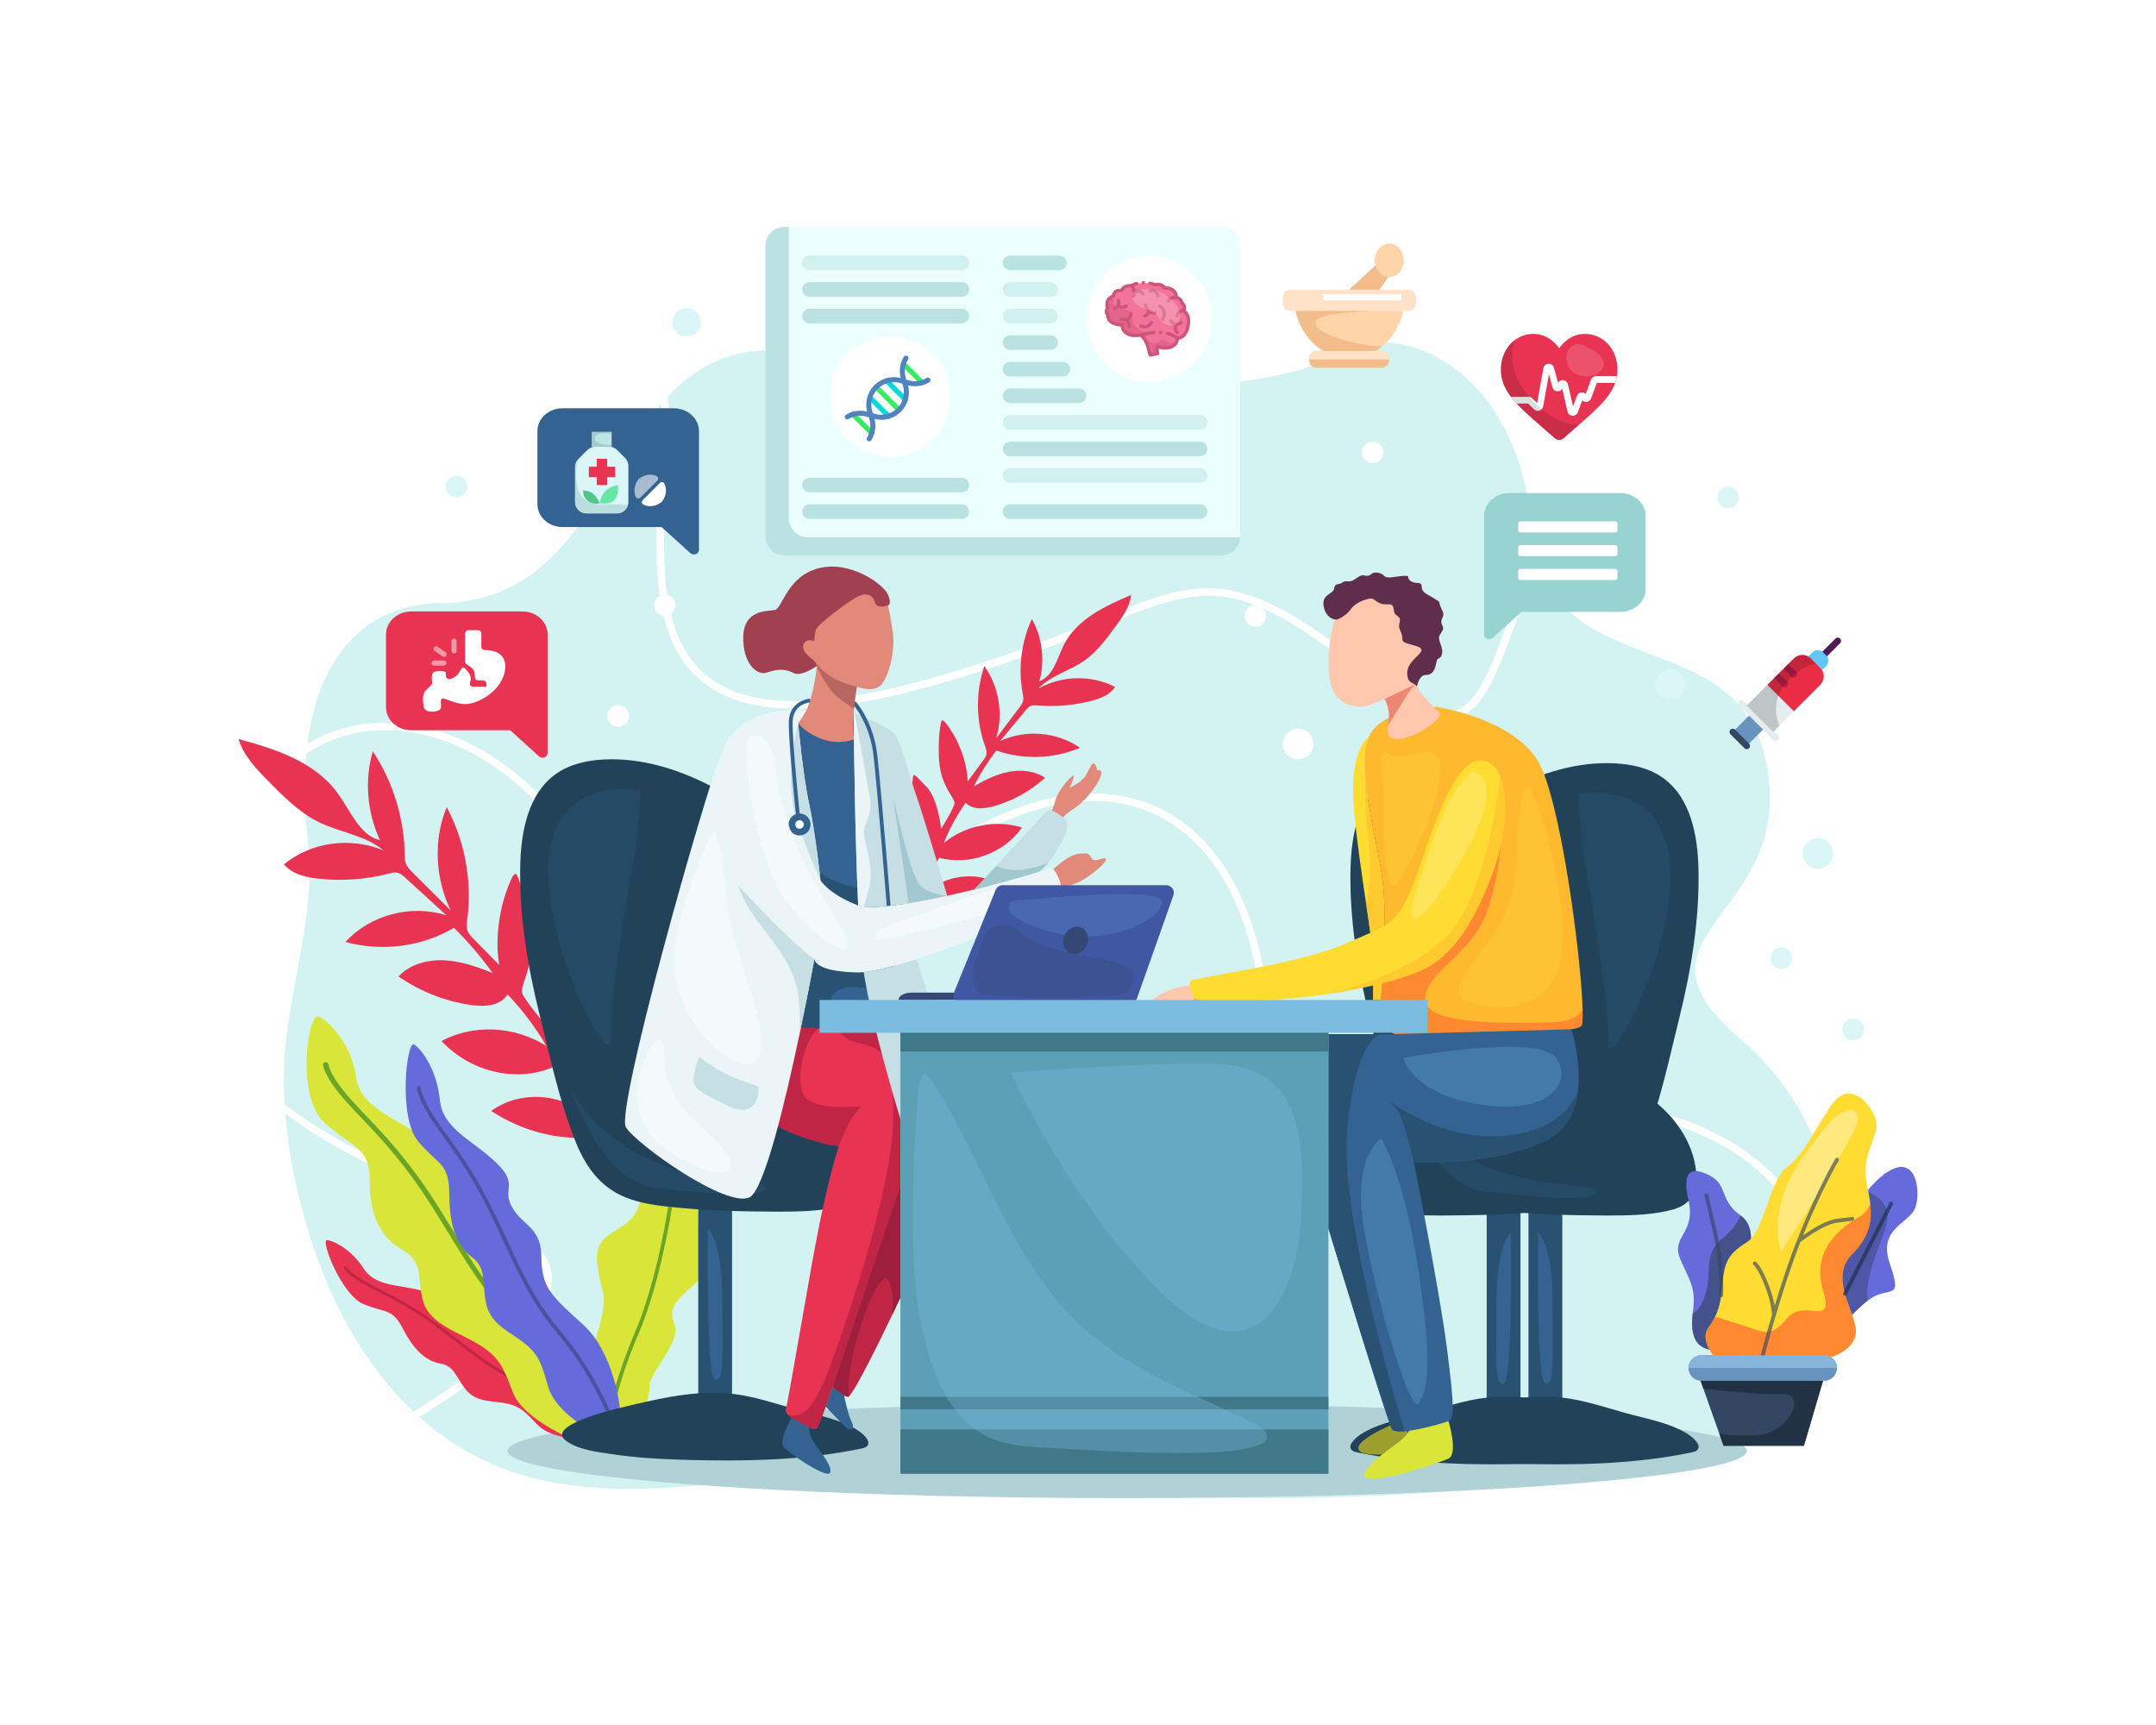 <?xml version="1.0" encoding="utf-8"?>
<!-- Generator: Adobe Illustrator 27.5.0, SVG Export Plug-In . SVG Version: 6.00 Build 0)  -->
<svg version="1.1" xmlns="http://www.w3.org/2000/svg" xmlns:xlink="http://www.w3.org/1999/xlink" x="0px" y="0px"
	 viewBox="0 0 500 400" style="enable-background:new 0 0 500 400;" xml:space="preserve">
<g id="Background">
	<g>
		<g>
			<rect style="fill:#FFFFFF;" width="500" height="400"/>
		</g>
	</g>
</g>
<g id="Vector_illustration">
	<g>
		<g>
			<g>
				<path style="fill:#D3F2F2;" d="M155.033,106.005l-0.059,0.801c-1.44,19.71-2.928,40.09,8.787,49.757
					c9.093,7.503,25.265,7.975,49.441,1.443c18.283-4.94,30.883-10.064,41.008-14.181c25.322-10.297,32.963-13.402,66.794,14.35
					c6.848,5.617,12.078,7.829,15.981,6.763c5.669-1.546,8.802-10.099,12.43-20.003c1.923-5.25,4.053-11.049,6.861-16.672
					c-0.423-1.754-0.741-3.647-0.93-5.714c-3.459-37.859-31.534-49.427-46.084-40.099c-14.55,9.328-69.948,10.982-120.008-0.06
					c-16.461-3.631-26.585,1.289-34.378,9.544C155.364,95.994,155.42,100.684,155.033,106.005z"/>
			</g>
			<g>
				<path style="fill:#D3F2F2;" d="M87.36,167.6c20.121-1.124,41.712,14.534,51.349,37.222c4.135,9.736,9.284,15.492,15.741,17.599
					c12.522,4.084,29.214-5.886,48.542-17.433c7.617-4.549,15.492-9.253,23.873-13.597c17.176-8.902,32.633-9.789,44.702-2.571
					c14.229,8.511,22.598,27.589,22.958,52.342c0.136,9.297,1.754,14.869,5.091,17.537c4.605,3.68,12.576,2,23.611-0.324
					c14.044-2.959,33.277-7.013,56.579-1.787c29.964,6.719,37.931,22.416,44.96,36.265c0.36,0.709,0.718,1.415,1.078,2.117
					c1.301-18.762-5.051-39.409-22.531-54.317c-28.536-24.337,12.703-27.665,6.512-62.786c-5.685-32.244-43.93-20.006-52.835-47.079
					c-2.325,4.942-4.185,10.014-5.921,14.752c-3.952,10.789-7.073,19.31-13.62,21.096c-4.559,1.245-10.141-1.013-17.561-7.101
					c-33.021-27.089-39.797-24.333-65.015-14.08c-10.169,4.135-22.825,9.281-41.212,14.25c-24.765,6.692-41.456,6.108-51.022-1.785
					c-12.417-10.245-10.895-31.087-9.423-51.244l0.058-0.801c0.348-4.766,0.31-8.777,0.003-12.16
					c-14.756,17.142-21.54,45.828-51.012,46.139c-19.793,0.209-28.827,15.523-30.93,32.317c-0.013,0.104-0.02,0.208-0.033,0.312
					C76.163,169.587,81.541,167.924,87.36,167.6z"/>
			</g>
			<g>
				<path style="fill:#D3F2F2;" d="M423.196,293.652c-7.188-14.162-14.621-28.807-43.775-35.344
					c-22.925-5.138-41.943-1.133-55.83,1.792c-11.507,2.424-19.821,4.176-25.074-0.023c-3.781-3.022-5.609-9.023-5.753-18.887
					c-0.352-24.129-8.407-42.666-22.1-50.857c-11.518-6.89-26.383-5.983-42.988,2.623c-8.334,4.319-16.186,9.009-23.78,13.546
					c-19.698,11.765-36.711,21.925-49.992,17.595c-6.97-2.274-12.471-8.354-16.816-18.585c-9.356-22.028-30.219-37.236-49.63-36.152
					c-5.974,0.333-11.47,2.156-16.39,5.36c-0.641,6.992-0.366,14.07,0.376,21.039c0.519,4.872,0.357,9.724-0.16,14.567
					c-1.454,13.635-5.717,27.193-5.489,40.912c0.026,1.597,0.101,3.193,0.198,4.788c9.871,7.735,22.323,13.434,33.634,18.606
					c12.142,5.552,22.627,10.348,26.659,16.427c1.757,2.649,2.178,5.651,1.254,8.924c-2.727,9.65-16.875,20.347-30.285,28.606
					c4.442,3.964,9.442,7.385,15.057,10.072c38.453,18.404,95.412-8.892,122.249,2.629c26.837,11.521,164.794,6.836,180.5-14.909
					c5.528-7.654,9.234-17.528,10.485-28.169C424.749,296.711,423.975,295.187,423.196,293.652z"/>
			</g>
			<g>
				<path style="fill:#D3F2F2;" d="M125.845,299.502c0.789-2.795,0.453-5.238-1.027-7.471c-3.753-5.659-14.027-10.358-25.923-15.798
					c-10.595-4.846-22.755-10.41-32.741-17.996c0.679,8.353,2.279,16.643,4.589,24.73c4.61,16.139,12.528,32.469,25.132,44.348
					C109.16,319.178,123.253,308.676,125.845,299.502z"/>
			</g>
		</g>
		<g>
			<g>
				<ellipse style="fill:#B0D2D6;" cx="261.396" cy="336.439" rx="143.698" ry="10.954"/>
			</g>
		</g>
		<g>
			<g>
				<path style="fill:#D9E539;" d="M146.247,332.926c0,0-11.424-10.394-8.06-22.328s1.386-8.643,0.32-17.628
					c-1.066-8.985,8.575-6.042,10.128-15.168c1.553-9.125,13.295-2.471,13.295,4.058c0,6.528,3.94,11.363,0,15.11
					c-3.941,3.748-7.412,5.803-5.529,9.912c1.882,4.11-6.126,11.673-5.777,14.789C150.974,324.788,146.247,332.926,146.247,332.926z
					"/>
				<path style="fill:#6AA526;" d="M142.811,325.391l-0.878-0.061c0.013-0.184,0.368-4.653,5.472-16.729
					c5.053-11.957,7.534-28.635,7.558-28.802l0.871,0.127c-0.025,0.169-2.522,16.957-7.619,29.017
					C143.189,320.837,142.815,325.347,142.811,325.391z"/>
			</g>
			<g>
				<path style="fill:#E83452;" d="M137.498,327.806c0,0-5.278-8.138-12.494-10.06c-7.215-1.922-9.544-2.414-12.006-7.172
					c-2.462-4.759-5.513-3.368-8.688-5.496c-3.175-2.128-0.58-4.036-6.144-5.681c-5.564-1.645-11.02-0.896-13.852-5.275
					c-2.831-4.379-6.914-6.441-8.483-6.558c-1.569-0.117,3.349,12.665,8.422,14.819c5.073,2.154,6.631,0.791,9.206,5.769
					c2.576,4.978,5.381,7.485,8.684,8.039c3.303,0.553,3.573,3.262,6.044,6.215c2.47,2.953,6.506,2.373,9.511,3.08
					c3.005,0.707,4.139,1.945,6.916,4.875c2.777,2.929,8.799,3.273,8.799,3.273L137.498,327.806z"/>
				<path style="fill:#C12546;" d="M138.326,331.467c-0.121,0.063-0.274,0.047-0.38-0.051c-0.07-0.064-7.063-6.433-15.453-9.864
					c-6.962-2.847-10.908-5.905-16.37-10.139c-1.262-0.978-2.599-2.015-4.068-3.12c-6.007-4.52-10.186-6.644-13.872-8.517
					c-1.033-0.525-2.023-1.027-3-1.556c-4.49-2.431-5.342-4.004-5.376-4.07c-0.085-0.164-0.021-0.366,0.143-0.451
					c0.164-0.085,0.366-0.021,0.451,0.143c0.006,0.012,0.845,1.486,5.1,3.788c0.971,0.526,1.957,1.027,2.984,1.548
					c3.712,1.886,7.919,4.023,13.972,8.579c1.471,1.108,2.811,2.146,4.075,3.126c5.421,4.201,9.337,7.236,16.214,10.048
					c8.505,3.477,15.582,9.927,15.653,9.991c0.136,0.125,0.145,0.337,0.02,0.473C138.391,331.426,138.359,331.45,138.326,331.467z"
					/>
			</g>
			<g>
				<path style="fill:#D9E539;" d="M142.945,328.169c0,0-1.803-13.925-12.312-21.171c-10.509-7.245-14.012-9.419-14.012-17.147
					c0-7.729-6.369-7.97-9.872-12.8c-3.503-4.83,2.548-5.555-5.414-11.351c-7.962-5.796-17.834-8.453-18.789-15.94
					c-0.955-7.487-6.051-12.835-8.598-14.025c-2.548-1.19-5.414,18.446,1.274,24.568c6.688,6.122,10.509,5.409,10.509,13.494
					c0,8.085,2.548,13.157,7.643,16.055c5.095,2.898,3.185,6.548,4.777,11.968s8.917,7.353,13.375,10.251
					c4.459,2.898,5.291,5.236,7.423,10.829c2.131,5.594,12.004,10.026,12.004,10.026L142.945,328.169z"/>
				<path style="fill:#6AA526;" d="M141.142,333.408c-0.26,0-0.504-0.122-0.598-0.317c-0.062-0.128-6.308-12.924-17.483-22.882
					c-9.272-8.262-13.265-14.797-18.792-23.841c-1.277-2.09-2.63-4.304-4.145-6.694c-6.196-9.773-11.399-15.264-15.99-20.107
					c-1.286-1.357-2.52-2.658-3.707-3.982c-5.461-6.091-5.524-8.671-5.524-8.777c0-0.267,0.285-0.483,0.637-0.483
					c0.352,0,0.637,0.216,0.637,0.483c0.001,0.019,0.129,2.464,5.304,8.234c1.181,1.318,2.408,2.612,3.687,3.961
					c4.622,4.877,9.86,10.403,16.105,20.252c1.518,2.394,2.874,4.612,4.152,6.706c5.485,8.976,9.448,15.46,18.607,23.621
					c11.327,10.093,17.647,23.047,17.709,23.176c0.121,0.251-0.049,0.528-0.38,0.62
					C141.289,333.399,141.215,333.408,141.142,333.408z"/>
			</g>
			<g>
				<path style="fill:#656BDB;" d="M143.751,326.475c0,0-1.246-12.694-8.512-19.299c-7.266-6.605-9.687-8.587-9.687-15.632
					s-4.403-7.266-6.825-11.669c-2.422-4.403,1.761-5.064-3.743-10.348c-5.504-5.284-12.33-7.706-12.99-14.531
					s-4.183-11.7-5.945-12.786c-1.761-1.085-3.743,16.815,0.881,22.396c4.624,5.581,7.266,4.931,7.266,12.301
					c0,7.37,1.761,11.994,5.284,14.636s2.202,5.969,3.303,10.911c1.101,4.941,6.165,6.703,9.247,9.345
					c3.082,2.642,3.658,4.773,5.132,9.872c1.474,5.099,8.299,9.14,8.299,9.14L143.751,326.475z"/>
				<path style="fill:#4A52A0;" d="M142.505,331.252c-0.18,0-0.348-0.111-0.414-0.289c-0.043-0.117-4.361-11.782-12.087-20.859
					c-6.41-7.532-9.171-13.489-12.992-21.734c-0.883-1.905-1.818-3.923-2.866-6.102c-4.283-8.909-7.881-13.914-11.055-18.33
					c-0.889-1.237-1.742-2.423-2.563-3.63c-3.776-5.552-3.819-7.905-3.819-8.002c0-0.243,0.197-0.44,0.44-0.44s0.44,0.197,0.44,0.44
					c0.001,0.017,0.09,2.246,3.667,7.506c0.817,1.202,1.665,2.382,2.549,3.611c3.195,4.446,6.817,9.484,11.134,18.462
					c1.049,2.183,1.987,4.205,2.871,6.113c3.792,8.182,6.532,14.094,12.864,21.534c7.831,9.201,12.2,21.01,12.243,21.128
					c0.083,0.229-0.034,0.482-0.262,0.565C142.606,331.243,142.555,331.252,142.505,331.252z"/>
			</g>
		</g>
		<path style="fill:#E83452;" d="M211.541,216.68c0.074-0.11,0.131-0.231,0.163-0.355c0.132-0.505,0.017-1.039,0.054-1.56
			c0.091-1.267,1.085-2.318,2.222-2.883c1.137-0.565,2.419-0.747,3.663-1.003c4.801-0.99,9.339-3.227,13.047-6.432
			c-5.603-2.542-12.764-1.079-16.921,3.456c1.004-3.135,2.361-6.157,4.038-8.99c7.018,1.872,15.059-1.069,19.212-7.027
			c-6.133-1.892-13.177-0.497-18.127,3.588c1.291-3.3,2.991-6.439,5.048-9.324c1.567,1.656,4.249,1.427,6.446,0.817
			c4.436-1.232,8.577-3.514,11.987-6.607c-2.431-1.638-5.579-1.938-8.456-1.379c-2.877,0.559-5.538,1.902-8.087,3.35
			c1.483-2.918,3.235-5.7,5.228-8.297c6.255,2.191,13.325,1.959,19.424-0.636c-5.33-3.688-12.633-4.314-18.514-1.587
			c1.973-2.378,3.946-4.755,5.919-7.133c0.313-0.377,0.642-0.766,1.089-0.964c0.503-0.222,1.079-0.17,1.627-0.125
			c4.212,0.343,8.482-0.03,12.571-1.098c2.082-0.544,4.273-1.385,5.425-3.202c-5.512-2.84-12.462-2.675-17.834,0.422
			c2.805-3.018,7.112-4.063,10.513-6.389c2.983-2.04,5.186-5.007,7.33-7.916c1.665-2.26,3.388-4.657,3.716-7.445
			c-6.07,2.575-12.578,5.628-15.564,11.507c-1.594,3.138-2.431,7.277-5.729,8.508c1.338-4.792,0.703-10.104-1.727-14.446
			c-2.457,5.329-3.217,11.425-2.142,17.194c0.118,0.632,0.256,1.29,0.084,1.91c-0.132,0.476-0.435,0.882-0.732,1.276
			c-1.831,2.431-3.663,4.862-5.494,7.293c1.705-5.602,0.662-11.971-2.74-16.737c-2.028,5.939-1.978,12.564,0.14,18.472
			c0.22,0.614,0.466,1.256,0.361,1.899c-0.092,0.566-0.443,1.051-0.783,1.512c-1.198,1.622-2.396,3.245-3.594,4.867
			c-0.094-3.426-1.112-6.618-2.598-9.679c-0.151-0.311-2.895-5.307-3.438-4.403c-0.444,0.739-1.162,7.669-0.191,11.857
			c0.97,4.189,3.216,6.152,3.183,7.233c-0.033,1.081-3.101,5.975-3.101,5.975s-0.707-6.952-3.358-9.714
			c-2.651-2.762-3.046-3.215-3.153-2.43c-0.107,0.785-1.067,7.396,0.801,11.707c1.868,4.311,3.561,4.885,3.17,6.489
			s-3.081,6.664-3.081,6.664s-0.295-4.954-2.558-8.462c-1.187-1.84-2.464-3.607-3.756-5.383c-1.61,6.226-0.158,13.168,3.812,18.226
			c0.308,0.393,0.64,0.792,0.757,1.277c0.107,0.441,0.025,0.903-0.057,1.349c-0.225,1.221-0.449,2.442-0.674,3.662
			c-0.102,0.553-0.118,1.279,0.397,1.502C210.92,217.246,211.313,217.018,211.541,216.68z"/>
		<path style="fill:#E83452;" d="M141.863,270.62c-0.125-0.138-0.23-0.296-0.305-0.462c-0.305-0.678-0.301-1.451-0.489-2.171
			c-0.457-1.753-2.02-3.01-3.636-3.557c-1.617-0.547-3.316-0.525-4.987-0.617c-6.449-0.354-12.894-2.51-18.531-6.198
			c6.534-4.76,16.149-4.251,22.721,1.202c-2.135-4.172-4.694-8.109-7.615-11.713c-8.536,4.127-19.682,1.739-26.632-5.706
			c7.391-3.964,16.839-3.526,24.311,1.128c-2.549-4.34-5.581-8.368-9.005-11.964c-1.574,2.654-5.089,2.909-8.083,2.528
			c-6.044-0.77-11.99-3.075-17.212-6.67c2.691-2.814,6.665-3.91,10.521-3.745c3.856,0.165,7.644,1.473,11.315,2.951
			c-2.693-3.765-5.697-7.28-8.96-10.487c-7.468,4.409-16.636,5.604-25.188,3.282c5.875-6.306,15.113-8.751,23.419-6.197
			c-3.18-2.903-6.359-5.806-9.539-8.71c-0.504-0.46-1.032-0.934-1.662-1.115c-0.707-0.203-1.435-0.006-2.129,0.174
			c-5.333,1.385-10.932,1.78-16.486,1.164c-2.828-0.314-5.875-1.02-7.848-3.315c6.338-5.157,15.332-6.42,23.083-3.24
			c-4.423-3.62-10.251-4.157-15.256-6.681c-4.39-2.214-8.024-5.892-11.567-9.502c-2.752-2.804-5.614-5.79-6.785-9.62
			c8.51,2.299,17.711,5.174,23.136,12.759c2.896,4.049,5.085,9.66,9.663,10.674c-3.01-6.418-3.618-13.988-1.654-20.585
			c4.595,6.929,7.21,15.296,7.376,23.6c0.018,0.91,0.016,1.86,0.404,2.691c0.298,0.637,0.797,1.141,1.286,1.629
			c3.011,3.008,6.023,6.017,9.034,9.026c-3.7-7.472-4.067-16.609-0.965-24.008c4.206,7.874,5.921,17.156,4.779,25.877
			c-0.119,0.906-0.263,1.857,0.045,2.735c0.27,0.772,0.852,1.375,1.415,1.947c1.979,2.013,3.958,4.025,5.936,6.038
			c-0.798-4.814-0.344-9.5,0.748-14.103c0.111-0.467,2.304-8.048,3.246-6.9c0.77,0.939,3.555,10.481,3.43,16.551
			c-0.125,6.07-2.49,9.3-2.157,10.805s5.599,7.695,5.599,7.695s-0.956-9.881,1.717-14.314c2.673-4.434,3.06-5.154,3.409-4.078
			c0.349,1.076,3.36,10.12,2.112,16.554c-1.248,6.434-3.274,7.601-2.341,9.761c0.933,2.16,5.758,8.663,5.758,8.663
			s-0.95-6.995,1.023-12.391c1.035-2.83,2.206-5.576,3.392-8.339c3.745,8.366,3.739,18.391-0.016,26.323
			c-0.292,0.616-0.611,1.246-0.633,1.95c-0.02,0.64,0.21,1.269,0.435,1.876c0.617,1.66,1.234,3.32,1.851,4.98
			c0.279,0.751,0.495,1.764-0.109,2.188C142.814,271.279,142.247,271.045,141.863,270.62z"/>
		<g>
			<rect x="344.779" y="276.352" style="fill:#295172;" width="7.841" height="50.456"/>
			<path style="fill:#214259;" d="M389.429,236.122c-2.483,10.04-4.606,20.273-8.516,29.882c-1.788,4.377-4.421,8.472-8.49,11.035
				c-3.919,2.475-8.657,3.223-13.272,3.716c-8.225,0.872-16.513,1.083-24.782,1.101c-4.641,0-9.326-0.053-13.862-1.039
				c-1.761-0.379-3.567-0.942-4.844-2.202c-0.881-0.872-1.409-1.973-1.7-3.17c-0.317-1.312-0.335-2.739-0.185-4.078
				c0.652-5.654,3.831-10.824,8.041-14.655c4.201-3.831,9.388-6.447,14.716-8.463c3.056-1.154,6.27-2.175,8.728-4.333
				c3.822-3.355,5.046-8.78,5.355-13.853c0.881-14.487-3.945-28.64-8.877-42.29c6.182-4.007,12.955-7.477,20.035-9.344
				c4.139-1.092,8.393-1.638,12.691-1.427c3.928,0.194,7.944,1.074,11.158,3.355c6.394,4.527,8.085,13.228,8.27,21.057
				C394.167,213.137,392.239,224.779,389.429,236.122z"/>
			<path style="fill:#214259;" d="M344.797,324.084c-4.873,0.549-9.825,2.186-14.516,3.534c-4.457,1.281-13.92,2.828-16.811,6.954
				c-0.3,0.428-0.415,1.027-0.143,1.473c0.286,0.469,0.882,0.626,1.42,0.738c13.431,2.792,27.287,3.011,40.947,2.623
				c5.782-0.164,11.595-0.492,17.319-1.369c3.345-0.513,7.565-1.003,10.358-3.12c4.584-3.473-11.01-7.171-12.571-7.548
				c-7.999-1.93-16.22-3.971-24.515-3.419C345.789,323.983,345.293,324.028,344.797,324.084z"/>
			<path style="opacity:0.55;fill:#295172;" d="M365.915,184.127c0,0,19.583-3.981,21.345,15.94
				c1.761,19.921-14.972,50.817-14.384,41.24c0.587-9.577-5.846-44.238-5.846-44.238L365.915,184.127z"/>
			<path style="opacity:0.55;fill:#295172;" d="M382.27,253.199c0,0-6.714,21.685-19.796,23.153s-25.917,2.349-25.371,0
				c0.546-2.348,13.749-0.4,27.26-6.782C377.874,263.188,382.27,253.199,382.27,253.199z"/>
			<path style="fill:#346391;" d="M350.373,285.867c0,0-3.331,2.374-3.331,16.318c0,13.944-0.485,18.788,1.666,18.641
				C350.859,320.68,350.373,285.867,350.373,285.867z"/>
		</g>
		<g>
			
				<rect x="354.474" y="276.352" transform="matrix(-1 -1.224647e-16 1.224647e-16 -1 716.789 603.16)" style="fill:#295172;" width="7.841" height="50.456"/>
			<path style="fill:#214259;" d="M317.665,236.122c2.484,10.04,4.606,20.273,8.516,29.882c1.788,4.377,4.421,8.472,8.49,11.035
				c3.919,2.475,8.657,3.223,13.272,3.716c8.226,0.872,16.513,1.083,24.782,1.101c4.641,0,9.326-0.053,13.862-1.039
				c1.761-0.379,3.567-0.942,4.844-2.202c0.881-0.872,1.409-1.973,1.7-3.17c0.317-1.312,0.335-2.739,0.185-4.078
				c-0.652-5.654-3.831-10.824-8.041-14.655c-4.201-3.831-9.388-6.447-14.716-8.463c-3.056-1.154-6.27-2.175-8.728-4.333
				c-3.822-3.355-5.046-8.78-5.354-13.853c-0.881-14.487,3.945-28.64,8.877-42.29c-6.182-4.007-12.955-7.477-20.035-9.344
				c-4.139-1.092-8.393-1.638-12.691-1.427c-3.928,0.194-7.944,1.074-11.158,3.355c-6.394,4.527-8.085,13.228-8.27,21.057
				C312.927,213.137,314.855,224.779,317.665,236.122z"/>
			<path style="fill:#214259;" d="M362.297,324.084c4.873,0.549,9.825,2.186,14.516,3.534c4.457,1.281,13.92,2.828,16.811,6.954
				c0.3,0.428,0.415,1.027,0.143,1.473c-0.286,0.469-0.882,0.626-1.42,0.738c-13.431,2.792-27.287,3.011-40.947,2.623
				c-5.782-0.164-11.595-0.492-17.319-1.369c-3.345-0.513-7.565-1.003-10.358-3.12c-4.584-3.473,11.01-7.171,12.571-7.548
				c7.999-1.93,16.22-3.971,24.515-3.419C361.305,323.983,361.801,324.028,362.297,324.084z"/>
			<path style="opacity:0.55;fill:#295172;" d="M341.179,184.127c0,0-19.583-3.981-21.345,15.94
				c-1.761,19.921,14.972,50.817,14.384,41.24c-0.587-9.577,5.845-44.238,5.845-44.238L341.179,184.127z"/>
			<path style="opacity:0.55;fill:#295172;" d="M324.825,253.199c0,0,6.713,21.685,19.796,23.153
				c13.083,1.468,25.917,2.349,25.371,0c-0.546-2.348-13.749-0.4-27.26-6.782C329.221,263.188,324.825,253.199,324.825,253.199z"/>
			<path style="fill:#346391;" d="M356.721,285.867c0,0,3.331,2.374,3.331,16.318c0,13.944,0.485,18.788-1.665,18.641
				C356.236,320.68,356.721,285.867,356.721,285.867z"/>
		</g>
		<g>
			
				<rect x="161.93" y="275.458" transform="matrix(-1 -1.224647e-16 1.224647e-16 -1 331.702 601.372)" style="fill:#295172;" width="7.841" height="50.456"/>
			<path style="fill:#214259;" d="M125.121,235.229c2.483,10.04,4.606,20.273,8.516,29.881c1.788,4.377,4.421,8.472,8.49,11.035
				c3.919,2.475,8.657,3.223,13.272,3.716c8.226,0.872,16.513,1.083,24.782,1.101c4.641,0,9.326-0.053,13.862-1.039
				c1.761-0.379,3.567-0.942,4.844-2.202c0.881-0.872,1.409-1.973,1.7-3.17c0.317-1.312,0.335-2.739,0.185-4.078
				c-0.652-5.654-3.831-10.823-8.041-14.654c-4.201-3.831-9.388-6.447-14.716-8.463c-3.056-1.154-6.27-2.175-8.727-4.333
				c-3.822-3.355-5.046-8.78-5.355-13.853c-0.881-14.487,3.945-28.64,8.877-42.29c-6.182-4.007-12.955-7.477-20.035-9.344
				c-4.139-1.092-8.393-1.638-12.691-1.427c-3.928,0.194-7.944,1.074-11.158,3.355c-6.394,4.527-8.085,13.228-8.27,21.057
				C120.383,212.243,122.311,223.885,125.121,235.229z"/>
			<path style="fill:#214259;" d="M169.753,323.19c4.873,0.549,9.825,2.186,14.516,3.534c4.457,1.281,13.92,2.828,16.811,6.954
				c0.3,0.428,0.415,1.027,0.143,1.473c-0.286,0.469-0.882,0.626-1.42,0.738c-13.431,2.792-27.287,3.011-40.947,2.623
				c-5.782-0.164-11.595-0.492-17.318-1.369c-3.345-0.512-7.565-1.003-10.358-3.119c-4.584-3.473,11.01-7.171,12.571-7.548
				c7.999-1.931,16.22-3.971,24.515-3.419C168.761,323.089,169.257,323.134,169.753,323.19z"/>
			<path style="opacity:0.55;fill:#295172;" d="M148.635,183.233c0,0-19.583-3.981-21.345,15.94
				c-1.761,19.921,14.972,50.817,14.384,41.24c-0.587-9.577,5.846-44.238,5.846-44.238L148.635,183.233z"/>
			<path style="opacity:0.55;fill:#295172;" d="M132.281,252.305c0,0,6.714,21.685,19.796,23.153s25.917,2.348,25.371,0
				c-0.546-2.349-13.749-0.4-27.26-6.782C136.677,262.294,132.281,252.305,132.281,252.305z"/>
			<path style="fill:#346391;" d="M164.177,284.973c0,0,3.331,2.374,3.331,16.318c0,13.944,0.485,18.788-1.665,18.641
				C163.692,319.785,164.177,284.973,164.177,284.973z"/>
		</g>
		<g>
			<path style="fill:#FFDC31;" d="M320.217,231.878h-1.797c0,0,0.009-3.373,0-8.807c0-2.625-0.722-7.592-1.621-13.642
				c-0.951-6.438-2.105-14.091-2.783-21.436c-1.286-13.853,3.1-16.856,3.347-17.006c-0.872,2.025-1.048,4.985-0.81,8.358
				c0.528,8.182,3.364,18.829,4.069,24.756C321.582,212.247,321.009,225.035,320.217,231.878z"/>
			<path style="opacity:0.51;fill:#FFB92E;" d="M320.217,231.878h-1.797c0,0,0.009-3.373,0-8.807c0-2.625-0.722-7.592-1.621-13.642
				c0.819-3.628,1.251-8.155,0.652-13.483c-0.854-7.671-0.986-13.105-0.898-16.601c0.528,8.182,3.364,18.829,4.069,24.756
				C321.582,212.247,321.009,225.035,320.217,231.878z"/>
			<path style="fill:#FFB92E;" d="M366.708,237.893c-1.761,1.761-25.681,2.792-34.346,2.792c-8.657,0-13.21-1.03-12.329-7.336
				c0.062-0.449,0.123-0.942,0.185-1.471c0.255-2.219,0.493-5.064,0.652-8.182c0.352-6.473,0.405-14.091-0.247-19.595
				c-0.986-8.375-6.253-26.165-3.258-33.113c0.132-0.326,0.291-0.634,0.467-0.907c3.963-6.165,15.271-6.165,15.271-6.165
				s17.314,2.501,23.479,12.409c5.24,8.41,10.154,45.672,10.436,57.79C367.069,236.272,366.972,237.628,366.708,237.893z"/>
			<path style="fill:#FF8931;" d="M366.708,237.893c-1.761,1.761-25.681,2.792-34.346,2.792c-8.657,0-13.21-1.03-12.329-7.336
				c0.062-0.449,0.123-0.942,0.185-1.471c0.255-2.219,0.493-5.064,0.652-8.182c4.544-5.293,18.706-18.97,18.838-19.595
				c0.141-0.696,9.186-19.974,9.186-19.974s-0.211,17.217-4.113,27.495c-3.901,10.278-14.029,13.466-14.32,20.088
				c-0.299,6.623,24.36,5.451,29.943,5.302c5.222-0.132,6.482-2.598,6.614-2.897C367.069,236.272,366.972,237.628,366.708,237.893z"
				/>
			<path style="fill:#9C9E2E;" d="M324.805,329.51c0,0-11.008,4.275-9.687,6.712c1.321,2.437,13.871,0,13.871,0L324.805,329.51z"/>
			<path style="fill:#D9E539;" d="M335.924,329.523c0,0,2.312,7.596,0,8.697c-2.312,1.101-20.778,7.266-19.471,3.523
				c1.307-3.743,8.998-7.071,10.216-9.81C327.887,329.193,335.924,329.523,335.924,329.523z"/>
			<path style="fill:#602E4D;" d="M328.605,159.171c0,0,0.457-2.665,2.071-2.665c1.615,0,2.128-1.248,2.422-2.862
				c0.294-1.615,0.954-0.44,1.321-2.055c0.367-1.615-1.206-3.156-0.53-4.33c0.676-1.174,1.083-1.321,0.586-2.275
				c-0.497-0.954-0.016-1.468,0.221-2.202s-0.529-1.615-0.806-2.642c-0.278-1.027,0.016-0.453-1.232-1.327
				c-1.248-0.874-2.936-1.241-2.936-2.709c0-1.468-1.248-0.514-2.495-1.321c-1.248-0.807,0.147-1.321-1.688-1.248
				c-1.835,0.073-3.861,0.793-4.536-0.007c-0.675-0.8-2.363-1.02-2.95-0.433s-1.468,0.44-1.908,0.294
				c-0.44-0.147-1.352,0.587-2.364,1.174c-1.012,0.587-1.599-0.147-2.48,0.514c-0.881,0.661-1.688,0-1.908,1.394
				c-0.22,1.394-2.936,1.248-2.422,4.11c0.514,2.862,2.642,3.082,2.642,3.082l17.32,16.366L328.605,159.171z"/>
			<path style="fill:#FFC7AE;" d="M331.34,168.469c-3.162,2.131-6.385,3.153-7.926,2.862c-1.392-0.264-1.832-0.828-1.515-3.109
				c0.026-0.238,0.062-0.502,0.115-0.784c0.52-2.933-0.889-5.354-0.889-5.354s-0.722,0.291-3.074,1.251
				c-2.343,0.951-8.067,1.101-9.467-4.923c-1.391-6.015,0.74-14.971,1.03-14.751c0.291,0.22,2.492-0.731,3.672-2.422
				c1.171-1.682,4.474-2.862,5.284-2.272c0.802,0.59,1.682,1.251,3.003,1.171c1.321-0.07,1.541,0.15,1.691,1.471
				c0.15,1.321,1.541,1.171,1.391,2.272c-0.141,1.101-0.361,1.251,0,2.131c0.37,0.881,0.59,1.251,0.59,2.351
				c0,1.101,4.183,1.171,4.403,2.272c0.22,1.101-3.373,2.712-3.303,5.504c0.053,2.061,1.03,2.078,1.797,2.598
				c0.282,0.185,0.528,0.432,0.696,0.854c0.661,1.612,4.993,5.575,4.993,5.575S334.493,166.337,331.34,168.469z"/>
			<path style="fill:#ED8772;" d="M328.143,158.737c0,0-1.206,1.295-2.387,3.276c-0.713,1.207-2.536,4.113-3.857,6.209
				c0.026-0.238,0.062-0.502,0.115-0.784c0.52-2.933-0.889-5.354-0.889-5.354L328.143,158.737z"/>
			<path style="fill:#346391;" d="M365.924,253.181c0,0.009-0.009,0.009-0.009,0.018c-0.572,4.395-2.439,8.683-6.984,11.044
				c-11.889,6.165-31.044,5.284-31.044,5.284s0,0,0.009,0.009c0.088,0.449,5.953,29.6,7.697,43.365
				c1.761,13.871,1.656,16.072,0.335,16.627c-0.934,0.387-6.579,2.043-10.172,2.351c-1.479,0.132-2.616,0.026-2.933-0.484
				c-1.101-1.761-14.751-46.57-14.751-46.57v-45.02h14.522l41.806-1.136C364.4,238.668,366.849,246.065,365.924,253.181z"/>
			<path style="fill:#FFC7AE;" d="M275.901,228.465c0,0-4.157,0.551-6.359,1.872c-2.202,1.321-2.532,1.541-2.532,1.541h10.018
				L275.901,228.465z"/>
			<path style="fill:#FFDC31;" d="M346.602,201.204c-3.523,9.758-7.997,18.565-15.042,22.818c-4.403,2.66-14.302,5.064-23.822,6.499
				h-0.009c-5.716,0.854-11.281,1.356-15.438,1.356h-13.721c-1.066,0-1.541,0-1.541,0s-0.026-0.062-0.079-0.167
				c-0.335-0.713-1.568-3.47-0.801-4.236c0.881-0.881,24.589-3.813,35.157-8.367c10.568-4.553,12.18-4.624,15.482-11.74
				c3.303-7.125,9.097-31.123,16.442-31.044c2.219,0.026,3.734,1.427,4.659,3.637C350.01,185.034,349.059,194.396,346.602,201.204z"
				/>
			<path style="opacity:0.21;fill:#F4E44A;" d="M320.824,181.239c0,0-0.986,30.53,3.81,22.861
				c4.795-7.669,10.635-23.008,9.256-27.778s-8.644,0.734-11.727-1.468S320.824,181.239,320.824,181.239z"/>
			<path style="fill:#295172;" d="M365.915,253.199c-0.572,4.395-2.439,8.683-6.984,11.044c-11.889,6.165-31.044,5.284-31.044,5.284
				s-2.422-10.568-3.963-12.329c-1.154-1.321-1.444-1.647-1.515-1.735c0.625,0.467,10.815,8.032,23.743,8.032
				c0.96,0,1.929-0.044,2.906-0.132C361.477,262.243,365.087,255.33,365.915,253.199z"/>
			<path style="fill:#437BA8;" d="M325.466,245.308c0,0,1.541,8.146,17.613,10.788c16.072,2.642,21.797-5.064,17.834-10.788
				C356.95,239.584,325.466,245.308,325.466,245.308z"/>
			<path style="fill:#295172;" d="M325.756,331.879c-1.479,0.132-2.616,0.026-2.933-0.484c-1.101-1.761-14.751-46.57-14.751-46.57
				v-45.02h12.259c0,0-5.645,0.009-7.847,21.577C310.459,281.187,323.59,324.851,325.756,331.879z"/>
			<path style="fill:#437BA8;" d="M320.333,264.022c0,0,5.133,7.706,8.656,30.824c3.523,23.118,1.761,27.961,0,30.604
				c-1.761,2.642-9.571-22.617-12.602-40.151C313.356,267.765,320.333,264.022,320.333,264.022z"/>
			<path style="fill:#437BA8;" d="M276.949,231.71c0.528,0.035,1.066,0.097,1.62,0.167c-1.066,0-1.541,0-1.541,0
				S277.002,231.816,276.949,231.71z"/>
			<path style="opacity:0.51;fill:#FFB92E;" d="M346.602,201.204c-3.523,9.758-7.997,18.565-15.042,22.818
				c-4.403,2.66-14.302,5.064-23.822,6.499c12.506-2.836,22.625-8.225,28.076-13.835c9.291-9.555,12.074-36.724,12.074-36.724
				C350.01,185.034,349.059,194.396,346.602,201.204z"/>
			<path style="opacity:0.19;fill:#FFFFFF;" d="M341.208,178.927c0,0,4.954-0.33,3.193,7.926
				c-1.761,8.256-12.956,25.65-16.001,26.09c-3.044,0.44,0.772-8.426,4.441-19.375C336.511,182.619,341.208,178.927,341.208,178.927
				z"/>
			<path style="opacity:0.21;fill:#F4E44A;" d="M351.886,193.715c0,0,1.198,14.825-7.107,25.246
				c-8.305,10.421-7.898,12.476-3.038,13.797c4.861,1.321,17.254,2.36,20.126-9.687c2.871-12.048-5.284-38.456-7.192-40.658
				C352.767,180.211,351.886,193.715,351.886,193.715z"/>
		</g>
		<g>
			<path style="fill:#E2897A;" d="M243.052,202.742c0,0,4.18-4.477,7.116-4.77c2.936-0.294,2.275,0.22,3.082,1.174
				c0.807,0.954,3.156-0.734,3.229,0.147c0.073,0.881-4.917,5.24-8.293,5.959c-3.376,0.719-6.899,1.262-6.532,0
				C242.021,203.99,243.052,202.742,243.052,202.742z"/>
			<path style="fill:#E2897A;" d="M242.755,190.633c0,0,1.394-2.715,2.055-5.211c0.661-2.495,4.378-6.385,4.244-5.431
				c-0.134,0.954-1.015,2.701-1.015,2.701s2.789-1.234,3.743-2.848c0.954-1.614,1.541-3.449,2.128-2.641
				c0.587,0.807,0.514,1.468,0.514,1.468s1.468-0.587,0.807,1.395c-0.66,1.981-3.669,5.954-6.605,7.711
				c-2.936,1.756-3.963,4.912-3.963,4.912L242.755,190.633z"/>
			<polygon style="fill:#346391;" points="185.103,167.694 197.97,165.245 207.186,245.088 177.511,242.764 			"/>
			<path style="fill:#295172;" d="M180.1,182.692c0,0,3.537,16.823,12.336,21.085c8.799,4.262,17.808,2.356,17.808,2.356
				l-3.787,24.56c0,0-12.828-5.018-14.021,1.706c-1.193,6.725,14.837,4.183,14.837,4.183l1.638,11.889
				c0,0-30.212-1.101-31.313-1.321C176.498,246.93,180.1,182.692,180.1,182.692z"/>
			<path style="fill:#C6DFE5;" d="M219.678,207.712c-7.75,1.7-15.385,2.95-19.313,2.501c-0.52-0.053-0.969-0.141-1.347-0.264
				c-0.74-16.143-0.978-38.503-0.978-38.503l-0.07-6.2c0,0,0.088,0.035,0.238,0.097c1.286,0.52,7.389,3.021,8.983,4.597
				c1.779,1.761,3.637,9.828,5.399,14.822C213.919,188.522,217.829,201.521,219.678,207.712z"/>
			<path style="fill:#346391;" d="M205.931,213.419c-0.024-0.302-2.448-30.329-3.347-38.167c-0.882-7.696-4.822-11.982-4.861-12.024
				l0.634-0.63c0.17,0.182,4.186,4.551,5.102,12.548c0.901,7.853,3.325,37.896,3.349,38.199L205.931,213.419z"/>
			<path style="fill:#A04050;" d="M205.913,140.397c0,0,1.027-0.221,0-2.551c-1.027-2.33-8.66-7.981-16.072-6.073
				c-7.412,1.908-8.366,9.394-10.201,9.687c-1.835,0.294-7.119-0.073-7.266,6.165c-0.147,6.238,3.156,9.174,5.578,8.293
				c2.422-0.881,4.33-0.794,6.091,0.153s5.37-1.626,5.37-1.626L205.913,140.397z"/>
			<path style="fill:#E83452;" d="M208.82,239.487v35.395c0,0-18.248,55.782-19.419,56.363c-0.916,0.467-5.178-1.603-6.693-3.223
				c-0.414-0.449-0.625-0.863-0.502-1.18c0.59-1.462,5.434-31.264,7.926-43.444c2.501-12.18,4.403-17.614,4.403-17.614
				s-3.223-0.291-8.217-2.052c-4.993-1.761-5.874-2.642-5.874-2.642l5.275-22.757l3.954,0.194l5.011,0.255L208.82,239.487z"/>
			<path style="fill:#C12546;" d="M208.82,239.487v35.395c0,0-18.248,55.782-19.419,56.363c-0.916,0.467-5.178-1.603-6.693-3.223
				c5.152,1.392,7.706-5.161,11.924-17.173c4.791-13.651,12.382-37.728,12.532-51.669c0.141-13.941-2.202-16.143-7.486-17.173
				c-3.919-0.766-4.8-2.422-4.993-3.223L208.82,239.487z"/>
			<path style="fill:#C12546;" d="M208.82,274.881v25.98c0,0-0.757,1.629-1.902,4.016v0.009c-2.924,6.103-8.34,17.165-9.969,18.811
				c-0.15,0.159-0.273,0.229-0.352,0.211c-1.321-0.291-3.479-2.237-3.479-2.237L208.82,274.881z"/>
			<path style="fill:#9E1E3D;" d="M208.82,274.881v25.98c0,0-0.757,1.629-1.902,4.016c0.238-3.012,0.167-6.332-0.933-8.12
				c-2.14-3.487-10.383,18.67-9.036,26.94c-0.15,0.159-0.273,0.229-0.352,0.211c-1.321-0.291-3.479-2.237-3.479-2.237
				L208.82,274.881z"/>
			<path style="fill:#C6DFE5;" d="M220.224,260.059h-11.229c0,0-6.491-20.731-8.701-34.637c2.968-0.291,7.318-1.444,12.18-3.012
				c0,0,0.925,2.422,3.567,11.114C218.683,242.217,220.224,260.059,220.224,260.059z"/>
			<path style="fill:#C6DFE5;" d="M244.003,198.852c-0.255,0.379-0.572,0.793-0.942,1.215h-0.009
				c-0.546,0.634-1.224,1.321-1.99,2.043c-2.941,0.942-8.71,2.572-15.095,4.148c1.444-1.524,3.223-3.452,5.082-5.478
				c5.337-5.813,11.334-12.444,11.924-12.788c1.03-0.59,3.232,1.321,3.893,1.832C247.525,190.336,248.846,191.657,244.003,198.852z"
				/>
			<path style="fill:#E2897A;" d="M203.879,159.222c-1.982,1.321-5.126,0-5.126,0s-0.326,1.048-0.713,5.178
				c-0.379,4.122,0,7.045,0,7.045s-3.25,1.374-7.213,0c-3.963-1.383-5.724-3.752-5.724-3.752s0.387-0.326,1.823-2.853
				c1.294-2.299,2.413-8.428,2.484-10.348c0.009-0.194,0.009-0.352-0.009-0.449c-0.009-0.035-0.018-0.079-0.035-0.115
				c-0.07-0.202-0.247-0.405-0.476-0.617c-0.009-0.018-0.009-0.018-0.018-0.018c-0.96-0.907-2.862-2.017-2.607-3.54
				c0.326-1.982,2.589-1.101,2.589-1.101s0-1.101,0.326-2.536c0.326-1.427,8.587-7.424,10.242-8.032
				c1.647-0.608,3.082-0.053,3.461,1.594c0.387,1.656,3.029,0.713,3.029,0.713s0.555,1.823,1.154,6.394
				C207.675,151.348,205.861,157.901,203.879,159.222z"/>
			<path style="fill:#B7675F;" d="M198.753,159.222c0,0-0.326,1.048-0.713,5.178c-1.048-0.678-2.677-1.797-4.227-3.126
				c-1.823-1.576-3.567-4.967-4.403-6.781c-0.308-0.643-0.493-1.092-0.528-1.18c0,0,0,0,0.009,0
				c0.044,0.071,0.203,0.291,0.476,0.617c0.555,0.678,1.612,1.797,3.188,2.871C195.055,158.491,198.753,159.222,198.753,159.222z"/>
			<path style="fill:#A1C8CE;" d="M210.708,209.447c0,0-1.638-11.475-2.519-17.273c-0.881-5.798-1.002-7.266-1.002-7.266
				s3.938,18.107,6.139,20.355c2.202,2.249,6.353,2.448,6.353,2.448L210.708,209.447z"/>
			<path style="fill:#EBF4F7;" d="M201.88,204.101c-0.203,1.612-0.854,3.99-1.515,6.112c-0.52-0.053-0.969-0.141-1.347-0.264
				c-0.74-16.143-0.978-38.503-0.978-38.503l-0.07-6.2c0,0,0.088,0.035,0.238,0.097c0.643,3.567,2.897,16.178,3.523,19.569
				c0.731,3.963-1.55,6.605-1.436,8.217C200.409,194.739,202.311,200.543,201.88,204.101z"/>
			<path style="fill:#C12546;" d="M199.678,256.537c0,0,0,0-1.471,1.761c-1.471,1.761-3.672,7.486-3.672,7.486
				s-3.223-0.291-8.217-2.052c-4.993-1.761-5.874-2.642-5.874-2.642l5.275-22.757l3.954,0.194
				c-3.937,3.699-5.399,13.844-2.624,16.249C190.281,257.567,199.678,256.537,199.678,256.537z"/>
			<path style="fill:#346391;" d="M183.562,328.776c0,0-2.968,5.113-1.867,6.655c1.101,1.541,10.054,7.486,10.788,6.091
				c0.734-1.394-2.202-4.77-3.596-6.825c-1.394-2.055-1.199-3.688-1.199-3.688L183.562,328.776z"/>
			<path style="fill:#346391;" d="M195.764,323.583c0,0,0.829,4.289,1.71,6.05c0.881,1.761-0.044,2.569-1.71,0.954
				c-1.666-1.615-4.256-4.431-4.256-4.431l1.61-4.484L195.764,323.583z"/>
			<path style="fill:#EBF4F7;" d="M246.865,208.98c0,0-19.56,8.64-34.364,13.413c-0.009,0.009-0.018,0.018-0.026,0.018
				c-4.861,1.568-9.212,2.721-12.18,3.012c-0.564,0.053-1.083,0.079-1.541,0.07c-8.358-0.176-9.652-2.193-9.837-2.933
				c-0.009-0.079-0.018-0.132-0.026-0.176c-0.009-0.062-0.009-0.088-0.009-0.088s-1.383,7.609-3.399,17.191
				c-3.294,15.694-8.296,36.68-11.713,38.186c-5.504,2.422-26.2-12.329-28.622-16.293c-2.422-3.954,17.614-75.298,22.237-87.073
				c4.624-11.775,19.542-9.467,19.542-9.467l-1.823,2.853c0,0,1.066,11.933,2.536,18.679c1.436,6.588,2.58,17.182,2.633,17.711
				c0.009,0.009,0.009,0.018,0.009,0.018s1.761,3.118,8.472,5.76c0.079,0.035,0.167,0.062,0.264,0.088
				c3.258,1.039,11.889-0.317,20.661-2.237c2.114-0.467,4.227-0.96,6.288-1.453c6.385-1.576,12.153-3.206,15.095-4.148
				c0.969-0.308,1.629-0.546,1.911-0.678C245.614,200.2,246.865,208.98,246.865,208.98z"/>
			<path style="fill:#C6DFE5;" d="M162.21,245.088c0,0,3.523,2.862,7.376,4.513c3.853,1.651,6.385,1.982,6.385,2.752
				s-0.22,7.266-6.88,4.183c-6.66-3.082-8.642-4.183-8.201-6.935C161.329,246.849,162.21,245.088,162.21,245.088z"/>
			<path style="fill:#C6DFE5;" d="M182.936,217.346c4.703,4.403,5.945,4.949,5.945,4.949s-1.383,7.609-3.399,17.191
				c0.018-3.505-0.018-6.878-0.379-8.965c-1.207-7.01-5.61-11.854-9.133-16.477c-3.355-4.403-4.712-8.41-4.826-8.78
				C171.567,205.713,178.375,213.084,182.936,217.346z"/>
			<path style="fill:#C6DFE5;" d="M190.272,204.083c-0.158-0.308-2.73-5.434-5.61-14.434c-2.968-9.291,0.44-21.955,0.44-21.955
				s1.066,11.933,2.536,18.679C189.075,192.96,190.22,203.555,190.272,204.083z"/>
			<g>
				<path style="fill:#346391;" d="M184.665,189.651c-0.077-0.726-1.869-17.842-1.723-22.371c0.158-4.89,4.855-5.282,4.903-5.285
					l0.064,0.878c-0.161,0.012-3.954,0.348-4.086,4.435c-0.144,4.468,1.7,22.073,1.718,22.25L184.665,189.651z"/>
				<circle style="fill:#346391;" cx="185.422" cy="191.183" r="2.55"/>
				<path style="fill:#FFFFFF;" d="M186.412,191.183c0,0.547-0.444,0.991-0.991,0.991c-0.547,0-0.991-0.444-0.991-0.991
					c0-0.547,0.444-0.991,0.991-0.991C185.969,190.192,186.412,190.636,186.412,191.183z"/>
			</g>
			<path style="opacity:0.46;fill:#FFFFFF;" d="M165.622,192.174c0,0-10.788,21.21-9.027,34.2
				c1.761,12.99,16.072,24.659,19.375,18.715c3.303-5.945-6.994-26.2-7.57-37.209C167.824,196.871,165.622,192.174,165.622,192.174z
				"/>
			<path style="opacity:0.46;fill:#FFFFFF;" d="M173.328,179.037c0,0,2.026,20.748,9.379,30.41
				c7.354,9.661,19.049,16.266,11.11,3.497c-7.939-12.77-13.065-24.879-13.805-33.906c-0.74-9.027-5.804-9.999-6.684-6.981
				C172.448,175.074,173.328,179.037,173.328,179.037z"/>
			<path style="opacity:0.46;fill:#FFFFFF;" d="M203.78,215.581c0,0,27.893-10.732,31.416-10.318
				c3.523,0.414,1.761,4.597-5.724,6.579c-7.486,1.982-22.457,5.945-25.099,5.945C201.73,217.787,203.78,215.581,203.78,215.581z"/>
			<path style="opacity:0.46;fill:#FFFFFF;" d="M149.77,245.088c0,0-4.41,8.51,0,16.297c4.41,7.786,20.696,13.954,19.595,8.186
				c-1.101-5.768-14.971-11.607-15.192-22.888C153.953,235.4,149.77,245.088,149.77,245.088z"/>
			<path style="fill:#A1C8CE;" d="M243.052,200.068c-0.546,0.634-1.224,1.321-1.99,2.043c-2.941,0.942-8.71,2.572-15.095,4.148
				c1.444-1.524,3.223-3.452,5.082-5.478C233.725,202.067,237.565,202.313,243.052,200.068z"/>
		</g>
		<g>
			<path style="fill:#344775;" d="M208.335,231.878c0,0,0.081-1.706,3.341-1.706c3.26,0,15.593,0,15.593,0l-4.954,1.706H208.335z"/>
			<path style="fill:#4058A3;" d="M221.209,230.224l9.688-23.862c0.27-0.664,0.915-1.099,1.632-1.099h37.935
				c1.216,0,2.066,1.203,1.661,2.349l-8.441,23.862c-0.249,0.704-0.914,1.174-1.661,1.174h-39.182
				C221.591,232.648,220.738,231.383,221.209,230.224z"/>
			<rect x="208.82" y="238.782" style="fill:#5C9FB7;" width="99.253" height="102.95"/>
			<rect x="208.82" y="238.782" style="fill:#3F7989;" width="99.253" height="5.051"/>
			<rect x="190.061" y="231.878" style="fill:#7CBCE0;" width="140.961" height="7.609"/>
			<rect x="208.82" y="331.459" style="fill:#3F7989;" width="99.253" height="10.273"/>
			<rect x="208.82" y="323.911" style="fill:#3F7989;" width="99.253" height="2.897"/>
			<path style="opacity:0.33;fill:#7CBCE0;" d="M211.689,279.288c-0.008,0.867-0.012,1.735-0.013,2.603
				c-0.009,11.358,0.614,22.877,4.145,33.672c2.314,7.075,6.272,14.157,12.938,17.47c4.535,2.253,9.767,2.494,14.824,2.745
				c12.794,0.636,25.606,1.614,38.399,0.94c3.474-0.183,7.003-0.501,10.232-1.795c0.542-0.217,1.105-0.488,1.41-0.987
				c0.844-1.381-0.845-2.902-2.293-3.627c-13.829-6.924-28.881-12.178-40.313-22.593c-16.667-15.185-22.756-38.553-35.126-57.405
				c-2.22-3.384-2.673,0.592-2.88,2.602c-0.346,3.366-0.564,6.75-0.766,10.127C211.924,268.45,211.738,273.868,211.689,279.288z"/>
			<path style="opacity:0.33;fill:#7CBCE0;" d="M234.509,248.765c0,0,12.723,29.055,34.446,50.632
				c21.723,21.577,31.998,1.813,32.879-18.102c0.881-19.914-1.174-34.34-20.549-34.613
				C261.91,246.409,234.509,248.765,234.509,248.765z"/>
			<path style="fill:#4967B2;" d="M234.509,208.98c0,0-4.157,3.523,9.494,7.156s26.09-3.439,25.43-7.156
				C268.772,205.264,234.509,208.98,234.509,208.98z"/>
			<path style="opacity:0.33;fill:#344775;" d="M228.811,216.025c0,0-5.945,12.44-1.541,14.146c4.403,1.706,32.145,1.486,33.906,0
				c1.761-1.486,3.465-4.746-0.634-6.474c-4.099-1.728-18.662-2.718-23.6-7.232C232.003,211.952,228.811,216.025,228.811,216.025z"
				/>
			<path style="fill:#344775;" d="M252.038,219.147c-0.696,1.65-2.417,2.499-3.844,1.897c-1.427-0.602-2.019-2.427-1.322-4.077
				c0.696-1.65,2.417-2.499,3.844-1.897C252.143,215.672,252.735,217.497,252.038,219.147z"/>
		</g>
		<g>
			<g>
				<g>
					<path style="fill:#EBFFFF;" d="M287.596,57.01v67.425c0,0.053,0,0.097-0.009,0.15c-0.07,2.36-2.017,4.254-4.395,4.254H181.915
						c-2.431,0-4.403-1.973-4.403-4.403V57.01c0-2.431,1.973-4.403,4.403-4.403h101.278
						C285.624,52.606,287.596,54.579,287.596,57.01z"/>
				</g>
				<g>
					<g>
						<g style="opacity:0.52;">
							<path style="fill:#BAE2E2;" d="M223.087,62.64h-35.374c-0.932,0-1.688-0.756-1.688-1.688l0,0
								c0-0.932,0.756-1.688,1.688-1.688h35.374c0.932,0,1.688,0.756,1.688,1.688l0,0C224.775,61.885,224.019,62.64,223.087,62.64z"
								/>
						</g>
					</g>
					<g>
						<g>
							<path style="fill:#BAE2E2;" d="M223.087,68.805h-35.374c-0.932,0-1.688-0.756-1.688-1.688l0,0
								c0-0.932,0.756-1.688,1.688-1.688h35.374c0.932,0,1.688,0.756,1.688,1.688l0,0C224.775,68.049,224.019,68.805,223.087,68.805
								z"/>
						</g>
					</g>
					<g>
						<g>
							<path style="fill:#BAE2E2;" d="M223.087,74.97h-35.374c-0.932,0-1.688-0.756-1.688-1.688l0,0
								c0-0.932,0.756-1.688,1.688-1.688h35.374c0.932,0,1.688,0.756,1.688,1.688l0,0C224.775,74.214,224.019,74.97,223.087,74.97z"
								/>
						</g>
					</g>
					<g>
						<g>
							<path style="fill:#BAE2E2;" d="M245.691,62.64h-11.449c-0.932,0-1.688-0.756-1.688-1.688l0,0
								c0-0.932,0.756-1.688,1.688-1.688h11.449c0.932,0,1.688,0.756,1.688,1.688l0,0C247.379,61.885,246.623,62.64,245.691,62.64z"
								/>
						</g>
					</g>
					<g>
						<g style="opacity:0.52;">
							<path style="fill:#BAE2E2;" d="M243.636,68.805h-9.394c-0.932,0-1.688-0.756-1.688-1.688l0,0
								c0-0.932,0.756-1.688,1.688-1.688h9.394c0.932,0,1.688,0.756,1.688,1.688l0,0C245.324,68.049,244.568,68.805,243.636,68.805z
								"/>
						</g>
					</g>
					<g>
						<g style="opacity:0.52;">
							<path style="fill:#BAE2E2;" d="M243.636,74.97h-9.394c-0.932,0-1.688-0.756-1.688-1.688l0,0c0-0.932,0.756-1.688,1.688-1.688
								h9.394c0.932,0,1.688,0.756,1.688,1.688l0,0C245.324,74.214,244.568,74.97,243.636,74.97z"/>
						</g>
					</g>
					<g>
						<g>
							<path style="fill:#BAE2E2;" d="M243.636,81.135h-9.394c-0.932,0-1.688-0.756-1.688-1.688l0,0
								c0-0.932,0.756-1.688,1.688-1.688h9.394c0.932,0,1.688,0.756,1.688,1.688l0,0C245.324,80.379,244.568,81.135,243.636,81.135z
								"/>
						</g>
					</g>
					<g>
						<g>
							<path style="fill:#BAE2E2;" d="M246.498,87.299h-12.256c-0.932,0-1.688-0.756-1.688-1.688l0,0
								c0-0.932,0.756-1.688,1.688-1.688h12.256c0.932,0,1.688,0.756,1.688,1.688l0,0C248.186,86.544,247.43,87.299,246.498,87.299z
								"/>
						</g>
					</g>
					<g>
						<g>
							<path style="fill:#BAE2E2;" d="M250.241,93.464h-15.999c-0.932,0-1.688-0.756-1.688-1.688l0,0
								c0-0.932,0.756-1.688,1.688-1.688h15.999c0.932,0,1.688,0.756,1.688,1.688l0,0C251.929,92.709,251.173,93.464,250.241,93.464
								z"/>
						</g>
					</g>
					<g>
						<g style="opacity:0.52;">
							<path style="fill:#BAE2E2;" d="M278.313,99.629h-44.071c-0.932,0-1.688-0.756-1.688-1.688l0,0
								c0-0.932,0.756-1.688,1.688-1.688h44.071c0.932,0,1.688,0.756,1.688,1.688l0,0C280.001,98.873,279.245,99.629,278.313,99.629
								z"/>
						</g>
					</g>
					<g>
						<g>
							<path style="fill:#BAE2E2;" d="M278.313,105.794h-44.071c-0.932,0-1.688-0.756-1.688-1.688v0
								c0-0.932,0.756-1.688,1.688-1.688h44.071c0.932,0,1.688,0.756,1.688,1.688v0
								C280.001,105.038,279.245,105.794,278.313,105.794z"/>
						</g>
					</g>
					<g>
						<g style="opacity:0.52;">
							<path style="fill:#BAE2E2;" d="M278.313,111.959h-44.071c-0.932,0-1.688-0.756-1.688-1.688l0,0
								c0-0.932,0.756-1.688,1.688-1.688h44.071c0.932,0,1.688,0.756,1.688,1.688l0,0
								C280.001,111.203,279.245,111.959,278.313,111.959z"/>
						</g>
					</g>
					<g>
						<g>
							<path style="fill:#BAE2E2;" d="M278.313,120.325h-44.071c-0.932,0-1.688-0.756-1.688-1.688l0,0
								c0-0.932,0.756-1.688,1.688-1.688h44.071c0.932,0,1.688,0.756,1.688,1.688l0,0
								C280.001,119.569,279.245,120.325,278.313,120.325z"/>
						</g>
					</g>
					<g>
						<g>
							<path style="fill:#BAE2E2;" d="M223.087,114.16h-35.374c-0.932,0-1.688-0.756-1.688-1.688l0,0
								c0-0.932,0.756-1.688,1.688-1.688h35.374c0.932,0,1.688,0.756,1.688,1.688l0,0
								C224.775,113.404,224.019,114.16,223.087,114.16z"/>
						</g>
					</g>
					<g>
						<g>
							<path style="fill:#BAE2E2;" d="M223.087,120.325h-35.374c-0.932,0-1.688-0.756-1.688-1.688l0,0
								c0-0.932,0.756-1.688,1.688-1.688h35.374c0.932,0,1.688,0.756,1.688,1.688l0,0
								C224.775,119.569,224.019,120.325,223.087,120.325z"/>
						</g>
					</g>
				</g>
				<g>
					<g>
						<circle style="fill:#FFFFFF;" cx="206.427" cy="91.996" r="13.944"/>
					</g>
				</g>
				<g>
					<g>
						
							<ellipse transform="matrix(0.707 -0.707 0.707 0.707 25.788 210.107)" style="fill:#FFFFFF;" cx="266.515" cy="73.924" rx="14.586" ry="14.586"/>
					</g>
				</g>
				<g>
					<g>
						<path style="fill:#32ED5E;" d="M208.503,95.646c-0.149,0-0.298-0.057-0.412-0.171l-5.326-5.326
							c-0.228-0.227-0.228-0.596,0-0.824c0.227-0.228,0.596-0.228,0.824,0l5.326,5.326c0.228,0.227,0.228,0.596,0,0.824
							C208.801,95.589,208.652,95.646,208.503,95.646z"/>
						<path style="fill:#00D7DF;" d="M206.08,97.096c-0.149,0-0.298-0.057-0.412-0.171l-4.354-4.354
							c-0.228-0.227-0.228-0.596,0-0.824c0.227-0.228,0.596-0.228,0.824,0l4.354,4.354c0.228,0.228,0.228,0.596,0,0.824
							C206.378,97.04,206.229,97.096,206.08,97.096z"/>
						<path style="fill:#00D7DF;" d="M209.954,93.223c-0.149,0-0.298-0.057-0.412-0.171l-4.354-4.354
							c-0.228-0.227-0.228-0.596,0-0.824c0.227-0.228,0.596-0.228,0.824,0l4.354,4.354c0.228,0.228,0.228,0.596,0,0.824
							C210.252,93.166,210.103,93.223,209.954,93.223z"/>
						<path style="fill:#32ED5E;" d="M213.86,89.317c-0.149,0-0.298-0.057-0.412-0.171l-4.355-4.354
							c-0.227-0.227-0.227-0.596,0-0.824c0.228-0.227,0.596-0.227,0.824,0l4.354,4.354c0.227,0.227,0.227,0.596,0,0.824
							C214.158,89.26,214.009,89.317,213.86,89.317z"/>
						<path style="fill:#32ED5E;" d="M202.174,101.003c-0.149,0-0.298-0.057-0.412-0.171l-4.354-4.354
							c-0.227-0.228-0.227-0.596,0-0.824c0.228-0.227,0.596-0.227,0.824,0l4.354,4.354c0.228,0.228,0.228,0.596,0,0.824
							C202.473,100.946,202.324,101.003,202.174,101.003z"/>
					</g>
					<path style="fill:#5183BF;" d="M215.698,87.834c-0.167-0.273-0.528-0.361-0.801-0.194c-0.282,0.176-0.581,0.317-0.889,0.423
						c-0.423,0.167-0.872,0.264-1.33,0.308c-0.652,0.07-1.33,0.009-1.973-0.185l-0.502-0.141l-0.15-0.511
						c-0.194-0.643-0.255-1.321-0.185-1.973c0.044-0.458,0.141-0.907,0.308-1.339c0.115-0.308,0.255-0.599,0.423-0.881
						c0.167-0.273,0.079-0.634-0.194-0.801c-0.273-0.167-0.634-0.079-0.801,0.194c-0.273,0.44-0.484,0.916-0.625,1.4
						c-0.009,0.009-0.018,0.018-0.018,0.026c-0.018,0.044-0.027,0.088-0.035,0.132c-0.317,1.092-0.335,2.254-0.053,3.364
						c-1.136-0.291-2.307-0.264-3.391,0.062c-0.035,0.009-0.07,0.018-0.106,0.035c-0.969,0.291-1.867,0.828-2.607,1.568
						c-0.026,0.026-0.053,0.053-0.079,0.088c-0.705,0.722-1.215,1.594-1.497,2.528c-0.018,0.035-0.027,0.07-0.035,0.106
						c-0.326,1.083-0.352,2.255-0.062,3.391c-1.11-0.282-2.272-0.264-3.355,0.053c-0.062,0.009-0.115,0.026-0.176,0.053
						c-0.476,0.15-0.942,0.361-1.383,0.625c-0.282,0.167-0.361,0.528-0.194,0.801c0.167,0.273,0.52,0.361,0.793,0.194
						c0.282-0.167,0.581-0.317,0.889-0.423c0.432-0.167,0.881-0.273,1.339-0.308c0.652-0.07,1.321,0,1.964,0.185l0.511,0.141
						l0.15,0.511c0.194,0.643,0.247,1.321,0.185,1.973c-0.044,0.458-0.15,0.907-0.308,1.339c-0.115,0.308-0.264,0.599-0.432,0.881
						c-0.167,0.273-0.079,0.634,0.194,0.801c0.097,0.053,0.203,0.079,0.299,0.079c0.202,0,0.396-0.097,0.502-0.273
						c0.273-0.449,0.493-0.933,0.634-1.427c0.018-0.035,0.035-0.071,0.035-0.106c0.326-1.101,0.352-2.272,0.062-3.391
						c0.528,0.141,1.066,0.203,1.594,0.203c0.599,0,1.198-0.088,1.761-0.255c0.026,0,0.053-0.009,0.079-0.018
						c0.035-0.009,0.062-0.018,0.088-0.026c0.96-0.299,1.849-0.828,2.589-1.568c0.027-0.026,0.053-0.053,0.079-0.088
						c0.705-0.722,1.207-1.594,1.497-2.519c0.018-0.053,0.026-0.097,0.035-0.141c0.317-1.083,0.343-2.246,0.053-3.364
						c0.528,0.132,1.057,0.203,1.594,0.203c0.608,0,1.215-0.088,1.797-0.264c0.035,0,0.07-0.018,0.106-0.035
						c0.493-0.141,0.978-0.361,1.427-0.634C215.777,88.468,215.865,88.107,215.698,87.834z M208.476,94.21
						c-0.115,0.159-0.247,0.299-0.387,0.44c-0.141,0.141-0.282,0.273-0.44,0.387c-0.432,0.352-0.907,0.625-1.418,0.801
						c-0.432,0.167-0.872,0.273-1.33,0.317c-0.652,0.062-1.321,0.009-1.973-0.185l-0.511-0.15l-0.15-0.502
						c-0.194-0.652-0.247-1.321-0.185-1.982c0.044-0.458,0.15-0.898,0.317-1.33c0.176-0.511,0.449-0.995,0.801-1.427
						c0.123-0.15,0.247-0.299,0.387-0.431c0.141-0.141,0.291-0.273,0.44-0.388c0.432-0.352,0.907-0.617,1.418-0.801
						c0.423-0.167,0.872-0.273,1.33-0.317c0.661-0.062,1.33-0.009,1.982,0.185l0.502,0.15l0.15,0.502
						c0.194,0.652,0.247,1.321,0.185,1.973c-0.044,0.458-0.141,0.907-0.317,1.339C209.102,93.303,208.828,93.778,208.476,94.21z"/>
				</g>
				<path style="fill:#CE557D;" d="M275.522,75.742c-0.026,0.07-0.053,0.141-0.079,0.211c-1.03-0.766-1.99-1.647-1.18-2.316
					c0.256-0.211,0.617-0.299,1.039-0.273C275.558,74.139,275.742,75.126,275.522,75.742z"/>
				<g>
					<path style="fill:#F47398;" d="M275.522,75.742c-0.026,0.07-0.053,0.141-0.079,0.211c-0.396,1.021-1.127,2.404-1.682,2.501
						c-0.59,0.115-1.022,0.44-1.039,0.731c0,0.07-0.079,0.185-0.194,0.308c-0.37,0.396-1.163,0.96-1.665,1.127
						c-0.66,0.22-2.457,0-2.457,0l-0.132,1.391l-1.603,0.255l-1.524-3.963l-0.387-0.476c0,0-2.774,0.326-3.364-0.352
						c-0.59-0.669-1.066-2.202-1.066-2.202s-2.272,0.088-2.792-0.863c-0.511-0.951-0.872-1.118-0.837-2.131
						c0.035-1.022,0.15-1.506,0.467-2.122c0.326-0.617,0.009-1.057,0.854-1.832c0.079-0.07,0.15-0.141,0.22-0.203
						c0.696-0.66,1.074-1.127,1.629-1.145c0.608-0.009,2.51-1.136,2.624-1.048c0.106,0.088,0.44,0,0.44,0s2.607-0.572,4.289-0.167
						c1.691,0.396,2.66,0.264,2.66,0.264s2.334,1.321,2.589,1.955s1.867,1.339,1.946,2.034c0.07,0.696,0.114,1.885,0.405,2.263
						c0.115,0.15,0.308,0.573,0.475,1.083C275.558,74.139,275.742,75.126,275.522,75.742z"/>
					<g>
						<path style="fill:#CE557D;" d="M274.988,71.935c0.012-0.025,0.021-0.052,0.028-0.079c0.214-0.923-0.221-1.542-0.595-1.836
							c-0.085-0.692-0.737-1.135-1.271-1.349c-0.054-0.652-0.302-1.181-0.738-1.576c-0.714-0.647-1.736-0.734-2.236-0.734
							c-0.005,0-0.01,0-0.015,0c-0.487-0.833-1.602-0.871-2.252-0.75c-0.381-0.13-0.766-0.234-1.144-0.308
							c-0.211-0.042-0.416,0.095-0.457,0.306c-0.042,0.211,0.096,0.416,0.307,0.457c0.375,0.074,0.759,0.18,1.138,0.315
							c0.07,0.025,0.147,0.029,0.219,0.012c0.013-0.003,1.298-0.295,1.579,0.498c0.06,0.168,0.227,0.274,0.404,0.257
							c0.012-0.001,1.238-0.109,1.936,0.526c0.245,0.224,0.397,0.512,0.459,0.875c-0.525,0.025-1.344,0.21-1.771,1.054
							c-0.097,0.192-0.02,0.426,0.172,0.523c0.056,0.028,0.116,0.042,0.175,0.042c0.142,0,0.279-0.078,0.348-0.214
							c0.359-0.71,1.251-0.639,1.413-0.62c0.144,0.047,0.997,0.352,0.963,0.873c-0.01,0.155,0.072,0.3,0.21,0.371
							c0.001,0.001,0.139,0.078,0.259,0.242c0.157,0.214,0.209,0.477,0.154,0.783l-0.026,0.035c-0.604,0.066-1.513,0.447-1.637,1.57
							c-0.023,0.214,0.13,0.406,0.344,0.43c0.015,0.002,0.029,0.002,0.043,0.002c0.196,0,0.364-0.147,0.386-0.346
							c0.079-0.712,0.69-0.854,0.954-0.882c1.706,1.251,0.502,4.169,0.422,4.356c-0.422,0.807-0.952,1.22-1.617,1.258
							c-0.285-0.238-1.03-0.767-2.333-1.079c-0.209-0.05-0.419,0.079-0.469,0.288c-0.05,0.209,0.079,0.419,0.288,0.469
							c1.113,0.267,1.749,0.705,1.983,0.893c-0.003,0.107-0.017,0.212-0.043,0.315c-0.277,1.1-1.766,1.677-3.319,1.286
							c-0.257-0.065-0.506-0.154-0.74-0.265c-0.115-0.055-0.25-0.05-0.361,0.014c-0.111,0.063-0.183,0.177-0.194,0.304
							c-0.044,0.504-0.023,0.989,0.064,1.448l-1.022,0.17c-0.044-0.155-0.087-0.336-0.135-0.533c-0.228-0.946-0.558-2.31-1.528-3.43
							c0.807-0.197,1.584-0.326,2.316-0.387c0.214-0.018,0.374-0.206,0.356-0.42c-0.018-0.214-0.206-0.374-0.42-0.356
							c-0.968,0.079-2.005,0.273-3.084,0.575c-0.989,0.134-1.682,0.08-1.76,0.073c-1.687-0.254-2.159-1.273-2.049-2.07
							c0.018-0.128-0.029-0.256-0.125-0.342c-0.096-0.086-0.228-0.12-0.353-0.089l-0.282,0.069c-0.492-0.024-1.722-0.215-2.276-0.86
							c-0.241-0.28-0.333-0.619-0.281-1.035c0.02-0.16-0.062-0.317-0.205-0.392c-0.002-0.001-0.167-0.101-0.208-0.277
							c-0.048-0.209,0.092-0.46,0.219-0.634c0.077-0.105,0.096-0.241,0.051-0.363c-0.003-0.008-0.29-0.836,0.038-1.524
							c0.182-0.382,0.532-0.664,1.039-0.838c0.147-0.05,0.25-0.18,0.262-0.335c0-0.005,0.05-0.499,0.41-0.767
							c0.248-0.185,0.607-0.233,1.065-0.141c0.104,0.021,0.212-0.002,0.299-0.062c0.087-0.061,0.146-0.154,0.162-0.258
							c0.001-0.008,0.176-0.818,1.695-0.847c0.23,0.315,0.739,1.141,0.361,1.882c-0.097,0.192-0.021,0.426,0.17,0.524
							c0.057,0.029,0.117,0.042,0.176,0.042c0.142,0,0.279-0.078,0.347-0.213c0.14-0.276,0.205-0.552,0.218-0.819
							c0.21-0.089,0.537-0.185,0.798-0.108c0.17,0.05,0.3,0.174,0.399,0.377c0.067,0.138,0.206,0.219,0.35,0.219
							c0.057,0,0.115-0.013,0.17-0.039c0.193-0.094,0.274-0.327,0.179-0.52c-0.194-0.399-0.498-0.669-0.878-0.782
							c-0.405-0.12-0.816-0.044-1.121,0.059c-0.102-0.347-0.261-0.649-0.402-0.871c0.183-0.08,0.431-0.173,0.736-0.253
							c0.208-0.055,0.332-0.268,0.278-0.475c-0.055-0.208-0.268-0.332-0.475-0.278c-0.615,0.162-1.037,0.372-1.224,0.476
							c-1.577,0-2.186,0.689-2.416,1.135c-0.543-0.051-1.001,0.061-1.364,0.336c-0.423,0.32-0.596,0.781-0.666,1.065
							c-0.598,0.25-1.026,0.639-1.273,1.157c-0.358,0.752-0.22,1.561-0.126,1.928c-0.238,0.384-0.318,0.755-0.237,1.104
							c0.068,0.296,0.238,0.502,0.38,0.629c-0.018,0.539,0.143,1.011,0.482,1.405c0.838,0.976,2.51,1.113,2.84,1.13
							c0.085,1.086,0.911,2.157,2.732,2.426c0.006,0.001,0.012,0.002,0.018,0.002c0.016,0.002,0.218,0.021,0.558,0.021
							c0.309,0,0.734-0.016,1.238-0.077c1.074,1.015,1.407,2.393,1.652,3.409c0.089,0.37,0.166,0.689,0.267,0.936
							c0.06,0.148,0.204,0.242,0.36,0.242c0.021,0,0.043-0.002,0.064-0.005l1.761-0.293c0.11-0.018,0.206-0.082,0.266-0.177
							c0.059-0.094,0.076-0.209,0.044-0.316c-0.096-0.331-0.148-0.684-0.156-1.054c0.114,0.038,0.23,0.072,0.348,0.102
							c0.934,0.235,1.885,0.184,2.677-0.144c0.833-0.344,1.396-0.951,1.587-1.707c0.026-0.105,0.044-0.211,0.055-0.318
							c0.664-0.092,1.464-0.488,2.078-1.669c0.004-0.007,0.007-0.014,0.01-0.021c0.017-0.038,0.414-0.938,0.53-2.037
							C276.14,73.7,275.792,72.63,274.988,71.935z"/>
						<path style="fill:#CE557D;" d="M265.23,70.791c0.004,0.023,0.105,0.559,0.477,1.086c0.089,0.126,0.197,0.257,0.329,0.382
							c-0.07,0.4-0.682,0.619-0.696,0.624c-0.203,0.069-0.312,0.29-0.243,0.493c0.055,0.162,0.206,0.265,0.369,0.265
							c0.041,0,0.083-0.007,0.125-0.021c0.36-0.121,0.883-0.424,1.114-0.909c0.303,0.137,0.667,0.225,1.106,0.225
							c0.028,0,0.056,0,0.085-0.001c0.215-0.006,0.385-0.184,0.379-0.399c-0.005-0.212-0.178-0.379-0.389-0.379
							c-0.003,0-0.007,0-0.01,0c-1.562,0.039-1.866-1.439-1.88-1.507c-0.039-0.211-0.242-0.35-0.453-0.312
							C265.331,70.377,265.191,70.579,265.23,70.791z"/>
						<path style="fill:#CE557D;" d="M269.975,74.209c0.676-1.181,0.409-2.094,0.066-2.652c-0.362-0.589-0.884-0.9-0.906-0.913
							c-0.185-0.108-0.422-0.047-0.531,0.138c-0.109,0.184-0.048,0.423,0.135,0.533c0.004,0.002,0.395,0.24,0.652,0.672
							c0.324,0.545,0.293,1.163-0.092,1.836c-0.107,0.187-0.042,0.424,0.145,0.531c0.061,0.035,0.127,0.051,0.193,0.051
							C269.772,74.405,269.904,74.335,269.975,74.209z"/>
						<path style="fill:#CE557D;" d="M274.101,75.119c0.175-0.125,0.216-0.368,0.091-0.543c-0.125-0.175-0.368-0.215-0.543-0.091
							c-0.38,0.271-0.725,0.373-1.026,0.303c-0.454-0.106-0.713-0.572-0.719-0.583c-0.1-0.189-0.334-0.262-0.524-0.163
							c-0.191,0.1-0.265,0.335-0.165,0.525c0.015,0.029,0.353,0.662,1.026,0.917c-0.12,0.476-0.197,1.317,0.506,1.905
							c0.073,0.061,0.161,0.091,0.25,0.091c0.111,0,0.222-0.048,0.299-0.14c0.138-0.165,0.116-0.41-0.049-0.548
							c-0.43-0.359-0.309-0.949-0.224-1.216C273.374,75.533,273.735,75.38,274.101,75.119z"/>
						<path style="fill:#CE557D;" d="M262.641,72.619c-0.027-0.213-0.222-0.364-0.435-0.337c-0.213,0.027-0.364,0.222-0.337,0.435
							c0.068,0.533-0.35,0.921-0.598,1.1c-0.623-0.308-1.321-0.191-1.355-0.185c-0.211,0.037-0.351,0.238-0.315,0.449
							c0.036,0.211,0.237,0.353,0.449,0.318c0.007-0.001,0.664-0.106,1.057,0.234c0.225,0.195,0.333,0.52,0.323,0.967
							c-0.005,0.215,0.165,0.393,0.38,0.398c0.003,0,0.006,0,0.009,0c0.211,0,0.384-0.168,0.389-0.38
							c0.012-0.523-0.099-0.954-0.332-1.286C262.257,74.016,262.745,73.441,262.641,72.619z"/>
						<path style="fill:#CE557D;" d="M258.98,70.578c-0.042,0.101-0.107,0.192-0.188,0.274c-0.211,0.215-0.476,0.295-0.486,0.298
							c-0.206,0.057-0.328,0.27-0.272,0.477c0.047,0.174,0.204,0.288,0.375,0.288c0.034,0,0.068-0.004,0.102-0.014
							c0.025-0.007,0.513-0.143,0.891-0.563c0.26,0.193,0.565,0.294,0.9,0.294c0.093,0,0.188-0.008,0.286-0.023
							c0.441-0.071,0.771-0.279,0.808-0.302c0.18-0.117,0.232-0.358,0.115-0.538c-0.117-0.18-0.358-0.232-0.539-0.115
							c-0.002,0.001-0.229,0.142-0.508,0.187c-0.28,0.045-0.502-0.019-0.684-0.2c0.088-0.335,0.077-0.709-0.033-1.117
							c-0.056-0.207-0.27-0.33-0.478-0.274c-0.207,0.056-0.33,0.27-0.274,0.478c0.089,0.33,0.087,0.605-0.008,0.834
							C258.985,70.567,258.983,70.572,258.98,70.578z"/>
						<path style="fill:#CE557D;" d="M268.09,67.267c-0.658-0.39-1.413-0.188-1.445-0.18c-0.207,0.057-0.329,0.271-0.272,0.479
							c0.057,0.207,0.272,0.329,0.479,0.272c0.005-0.001,0.471-0.121,0.841,0.099c0.22,0.131,0.372,0.369,0.452,0.708
							c0.042,0.179,0.202,0.3,0.379,0.3c0.029,0,0.059-0.003,0.089-0.01c0.209-0.049,0.339-0.259,0.29-0.468
							C268.772,67.913,268.499,67.509,268.09,67.267z"/>
						<path style="fill:#CE557D;" d="M266.68,74.606c-0.277,0.477-0.678,0.732-1.191,0.759c-0.412,0.021-0.752-0.111-0.76-0.115
							c-0.198-0.081-0.425,0.013-0.507,0.212c-0.082,0.199,0.012,0.426,0.211,0.508c0.046,0.019,0.441,0.176,0.964,0.176
							c0.032,0,0.065-0.001,0.098-0.002c0.556-0.021,1.329-0.237,1.858-1.146c0.108-0.186,0.045-0.424-0.141-0.532
							C267.027,74.357,266.788,74.42,266.68,74.606z"/>
						<path style="fill:#CE557D;" d="M269.499,76.889c-0.092-0.137-0.264-0.203-0.425-0.16c-0.155,0.042-0.27,0.178-0.287,0.338
							c-0.017,0.161,0.074,0.321,0.221,0.39c0.143,0.067,0.317,0.041,0.432-0.067C269.579,77.26,269.603,77.046,269.499,76.889z"/>
						<path style="fill:#CE557D;" d="M264.79,65.689c0.062,0.15,0.216,0.248,0.378,0.24c0.158-0.008,0.299-0.114,0.35-0.264
							c0.052-0.152,0.003-0.324-0.121-0.426c-0.131-0.108-0.322-0.117-0.463-0.023C264.781,65.319,264.72,65.52,264.79,65.689z"/>
					</g>
					<path style="fill:#CE557D;" d="M266.125,77.177c0.704-0.652,2.211-0.387,1.048-0.07
						C266.856,77.195,266.504,77.213,266.125,77.177z"/>
					<path style="opacity:0.43;fill:#CE557D;" d="M271.964,79.52c0.185,0,0.37-0.009,0.564-0.026
						c-0.37,0.396-1.163,0.96-1.665,1.127c-0.66,0.22-2.457,0-2.457,0l-0.132,1.391l-1.603,0.255l-1.524-3.963l-0.387-0.476
						c0,0-2.774,0.326-3.364-0.352c-0.59-0.669-1.066-2.202-1.066-2.202s-2.272,0.088-2.792-0.863
						c-0.511-0.951-0.872-1.118-0.837-2.131c0.035-1.022,0.15-1.506,0.467-2.122c0.326-0.617,0.009-1.057,0.854-1.832
						c0.079-0.07,0.15-0.141,0.22-0.203c-0.352,1.339-0.37,3.03,1.55,3.47c3.311,0.775,2.14,0.625,2.862,2.818
						c0.564,1.708,2.131,2.624,3.47,2.765c-0.167,0.15-0.291,0.361-0.326,0.625c-0.167,1.383,1.656,2.263,3.118,1.33
						C270.37,78.199,269.437,79.529,271.964,79.52z"/>
					<path style="opacity:0.22;fill:#FFFFFF;" d="M262.677,68.124c0,0-0.551,1.984,2.084,3.195s3.192,0.862,4.152,2.605
						c0.96,1.743,4.199,2.537,4.703-0.284c0.503-2.82-3.539-6.288-6.971-6.554C265.635,67.009,263.183,66.896,262.677,68.124z"/>
				</g>
			</g>
			<path style="fill:#BAE2E2;" d="M287.588,124.585c-0.07,2.36-2.017,4.254-4.395,4.254H181.915c-2.431,0-4.403-1.973-4.403-4.403
				V57.01c0-2.431,1.973-4.403,4.403-4.403h1.022v67.575c0,2.431,1.973,4.403,4.403,4.403H287.588z"/>
		</g>
		<g>
			<path style="fill:#97D3D1;" d="M350.025,114.335h25.761c3.237,0,5.855,2.372,5.855,5.297v16.948c0,2.925-2.618,5.297-5.855,5.297
				h-22.937l-6.675,6.048c-0.22,0.199-0.522,0.307-0.831,0.307c-0.648,0-1.173-0.475-1.173-1.058v-27.541
				C344.17,116.707,346.792,114.335,350.025,114.335z"/>
			<g>
				<path style="fill:#FFFFFF;" d="M374.595,123.457h-21.994c-0.284,0-0.516-0.232-0.516-0.515v-1.544
					c0-0.284,0.232-0.516,0.516-0.516h21.994c0.284,0,0.516,0.232,0.516,0.516v1.544
					C375.111,123.225,374.879,123.457,374.595,123.457z"/>
				<path style="fill:#FFFFFF;" d="M374.595,128.975h-21.994c-0.284,0-0.516-0.232-0.516-0.516v-1.544
					c0-0.284,0.232-0.516,0.516-0.516h21.994c0.284,0,0.516,0.232,0.516,0.516v1.544
					C375.111,128.743,374.879,128.975,374.595,128.975z"/>
				<path style="fill:#FFFFFF;" d="M374.595,134.494h-21.994c-0.284,0-0.516-0.232-0.516-0.516v-1.544
					c0-0.283,0.232-0.516,0.516-0.516h21.994c0.284,0,0.516,0.232,0.516,0.516v1.544
					C375.111,134.262,374.879,134.494,374.595,134.494z"/>
			</g>
		</g>
		<g>
			<path style="fill:#E83452;" d="M375.111,85.733c0,0.507-0.041,1.004-0.122,1.496c-0.086,0.523-0.218,1.04-0.4,1.553
				c-0.436,1.227-1.15,2.438-2.164,3.685c-1.561,1.925-3.77,3.871-6.334,6.107c-0.127,0.104-0.253,0.217-0.38,0.326
				c-0.927,0.813-1.986,1.729-3.081,2.707c-0.289,0.259-0.659,0.404-1.044,0.404s-0.755-0.145-1.044-0.404
				c-1.095-0.978-2.154-1.894-3.081-2.702c-2.224-1.941-4.201-3.659-5.746-5.326c-0.345-0.373-0.669-0.745-0.968-1.113
				c-0.122-0.15-0.238-0.295-0.35-0.44c-1.591-2.096-2.336-4.11-2.336-6.294c0-2.267,0.765-4.363,2.148-5.895
				c0.304-0.336,0.633-0.642,0.988-0.911c1.257-0.973,2.787-1.496,4.418-1.496c1.561,0,2.995,0.507,4.251,1.501
				c0.633,0.502,1.211,1.113,1.718,1.832c0.507-0.72,1.084-1.33,1.718-1.832c1.257-0.994,2.691-1.501,4.251-1.501
				c2.088,0,4.008,0.854,5.407,2.407C374.346,81.37,375.111,83.466,375.111,85.733z"/>
			<path style="fill:#FFFFFF;" d="M374.989,87.229c-0.086,0.523-0.218,1.04-0.4,1.553h-4.267l-1.312,3.576
				c-0.172,0.461-0.578,0.782-1.059,0.828c-0.375,0.041-0.745-0.093-1.008-0.352l-1.013,2.738c-0.188,0.512-0.654,0.838-1.181,0.838
				c-0.03,0-0.056,0-0.086-0.005c-0.563-0.036-1.024-0.435-1.15-0.994l-1.211-5.264c-0.258,0.414-0.73,0.637-1.211,0.585
				c-0.512-0.062-0.937-0.435-1.074-0.947l-0.801-2.992l-1.338,7.417c-0.086,0.466-0.41,0.849-0.856,0.994
				c-0.441,0.15-0.922,0.036-1.262-0.29l-1.383-1.335h-2.66c-0.345-0.373-0.669-0.745-0.968-1.113
				c-0.122-0.15-0.238-0.295-0.35-0.44h4.079c0.329,0,0.638,0.124,0.872,0.352l1.12,1.082l1.454-8.064
				c0.106-0.595,0.598-1.03,1.191-1.056c0.593-0.016,1.12,0.367,1.277,0.952l0.927,3.468c0.264-0.44,0.75-0.673,1.252-0.606
				c0.527,0.072,0.943,0.461,1.064,0.989l1.165,5.088l0.887-2.391c0.172-0.461,0.578-0.782,1.059-0.828
				c0.38-0.041,0.74,0.093,1.003,0.352l1.216-3.297c0.182-0.502,0.659-0.839,1.186-0.839H374.989z"/>
			<path style="opacity:0.13;" d="M366.091,98.574c-0.127,0.104-0.253,0.217-0.38,0.326c-0.927,0.813-1.986,1.729-3.081,2.707
				c-0.289,0.259-0.659,0.404-1.044,0.404s-0.755-0.145-1.044-0.404c-1.095-0.978-2.154-1.894-3.081-2.702
				c-2.224-1.941-4.201-3.659-5.746-5.326c-0.345-0.373-0.669-0.745-0.968-1.113c-0.122-0.15-0.238-0.295-0.35-0.44
				c-1.591-2.096-2.336-4.11-2.336-6.294c0-2.267,0.765-4.363,2.148-5.895c0.304-0.336,0.633-0.642,0.988-0.911
				c-0.993,3.551-1.013,9.223,5.341,15.082C360.153,97.342,363.391,98.497,366.091,98.574z"/>
			<path style="opacity:0.15;fill:#FFFFFF;" d="M365.269,79.894c-0.277,0.076-0.549,0.211-0.81,0.42
				c-1.356,1.087-1.443,3.256-0.679,4.724c1.795,3.45,8.213,2.573,8.129-0.698c-0.041-1.584-1.436-2.606-2.697-3.246
				C368.062,80.511,366.597,79.529,365.269,79.894z"/>
		</g>
		<g>
			<path style="fill:#FFE2C7;" d="M328.4,69.114v1.054c0,1.066-0.749,1.93-1.673,1.93H299.14c-0.924,0-1.673-0.864-1.673-1.93
				v-1.054c0-1.066,0.749-1.93,1.673-1.93h27.586C327.651,67.185,328.4,68.049,328.4,69.114z"/>
			<path style="fill:#FFD4A9;" d="M325.438,72.097c-0.745,3.389-2.545,6.308-4.991,8.27c-2.123,1.719-4.71,2.724-7.508,2.724
				c-6.032,0-11.094-4.687-12.485-10.995H325.438z"/>
			<path style="fill:#F2BC8B;" d="M322.19,83.335v0.016c0,1.07-0.745,1.93-1.673,1.93h-15.284c-0.914,0-1.673-0.859-1.673-1.93
				v-0.016c0-1.054,0.759-1.93,1.673-1.93h15.284C321.445,81.405,322.19,82.281,322.19,83.335z"/>
			<path style="fill:#F2BC8B;" d="M320.446,80.368c-2.123,1.719-4.71,2.724-7.508,2.724c-6.032,0-11.094-4.687-12.485-10.995h19.558
				c-6.651,0.146-14.82,0.697-14.974,2.562C304.811,77.384,313.233,79.865,320.446,80.368z"/>
			<path style="fill:#FFE2C7;" d="M322.19,83.335v0.016h-18.63v-0.016c0-1.054,0.759-1.93,1.673-1.93h15.284
				C321.445,81.405,322.19,82.281,322.19,83.335z"/>
			<rect x="306.787" y="68.169" style="fill:#FFFFFF;" width="18.278" height="1.472"/>
			<polygon style="fill:#F2BC8B;" points="312.875,67.185 319.792,60.77 323.308,62.197 319.968,67.185 			"/>
			<ellipse style="fill:#FFD4A9;" cx="322.19" cy="60.368" rx="3.374" ry="3.892"/>
		</g>
		<g>
			<g>
				<path style="fill:#DAF6F7;" d="M142.078,100.161h-5.036c-0.524,0-0.95-0.425-0.95-0.949l0,0c0-0.524,0.425-0.95,0.95-0.95h5.036
					c0.524,0,0.949,0.425,0.949,0.95l0,0C143.027,99.736,142.602,100.161,142.078,100.161z"/>
			</g>
		</g>
		<g>
			<path style="fill:#346391;" d="M156.245,94.669h-25.761c-3.237,0-5.855,2.372-5.855,5.297v16.948
				c0,2.925,2.618,5.297,5.855,5.297h22.937l6.675,6.048c0.22,0.199,0.521,0.307,0.831,0.307c0.648,0,1.173-0.475,1.173-1.058
				V99.966C162.1,97.041,159.478,94.669,156.245,94.669z"/>
			<g>
				<path style="fill:#DAF6F7;" d="M145.728,108.054v8.349c0,0.246-0.035,0.484-0.106,0.713c-0.308,1.11-1.33,1.929-2.536,1.929
					h-7.072c-1.462,0-2.642-1.189-2.642-2.642v-8.102c0-0.608,0.203-1.189,0.572-1.647c0.062-0.079,0.123-0.15,0.194-0.22
					l2.087-2.087c0.493-0.493,1.171-0.775,1.867-0.775h3.153c0.705,0,1.374,0.282,1.867,0.775l1.841,1.841
					C145.446,106.68,145.728,107.35,145.728,108.054z"/>
			</g>
			<g>
				<polygon style="fill:#BDE5E5;" points="141.844,100.163 141.844,103.642 137.273,103.572 137.273,100.163 				"/>
			</g>
			<polygon style="fill:#E83452;" points="142.67,108.225 140.826,108.225 140.826,106.381 138.404,106.381 138.404,108.225 
				136.56,108.225 136.56,110.647 138.404,110.647 138.404,112.491 140.826,112.491 140.826,110.647 142.67,110.647 			"/>
			<g>
				<path style="fill:#67E5A6;" d="M139.092,116.701c0,0,0.082-1.514,1.238-2.752c1.155-1.238,3.025-1.458,3.027-1.459
					c0.035-0.004-0.076,1.532-0.1,1.671c-0.154,0.917-0.572,1.899-1.495,2.297C140.938,116.814,139.968,116.786,139.092,116.701z"/>
			</g>
			<g>
				<path style="fill:#55C48A;" d="M139.092,116.701c0,0-1.569,0.44-2.78-0.523c-1.211-0.963-1.073-2.449-1.073-2.449
					s1.596,0.028,2.449,0.881C138.541,115.463,139.092,116.701,139.092,116.701z"/>
			</g>
			<path style="fill:#BADDDD;" d="M145.622,117.116c-0.308,1.11-1.33,1.929-2.536,1.929h-7.072c-1.462,0-2.642-1.189-2.642-2.642
				v-8.102c0-0.608,0.203-1.189,0.572-1.647c-0.643,3.611-1.004,10.295,5.152,10.295
				C142.399,116.949,144.407,117.028,145.622,117.116z"/>
			<path style="fill:#A3C9C8;" d="M137.907,101.704c-0.044,1.118,2.07,1.48,3.937,1.576v0.361l-4.571-0.07v-3.408h4.571v0.379
				C140.567,100.41,137.969,100.19,137.907,101.704z"/>
			<g>
				<path style="fill:#FFFFFF;" d="M149.211,117.022c1.174,0.564,2.697,0.519,4.159-0.548c0.061-0.045,0.119-0.103,0.164-0.164
					c1.068-1.462,1.113-2.985,0.549-4.16c-0.192-0.399-0.726-0.486-1.039-0.172l-4.005,4.005
					C148.725,116.296,148.812,116.83,149.211,117.022z"/>
				<path style="opacity:0.57;fill:#FFFFFF;" d="M152.264,110.39c-1.155-0.514-2.624-0.446-4.052,0.597
					c-0.061,0.045-0.119,0.102-0.163,0.163c-1.044,1.428-1.111,2.898-0.598,4.053c0.182,0.41,0.727,0.501,1.044,0.184l3.953-3.953
					C152.766,111.117,152.674,110.572,152.264,110.39z"/>
			</g>
		</g>
		<g>
			<path style="fill:#E83452;" d="M121.142,141.79H95.381c-3.237,0-5.855,2.372-5.855,5.297v16.948c0,2.925,2.618,5.297,5.855,5.297
				h22.937l6.675,6.048c0.22,0.199,0.521,0.307,0.831,0.307c0.648,0,1.173-0.475,1.173-1.058v-27.541
				C126.997,144.161,124.375,141.79,121.142,141.79z"/>
			<g>
				<path style="fill:#FFFFFF;" d="M108.617,146.128h2.26c0.416,0,0.753,0.337,0.753,0.753v3.1c0,0.415,0.334,0.755,0.749,0.753
					c1.598-0.008,5.166,0.411,4.775,4.371c-0.502,5.085-6.655,8.412-9.605,8.161s-4.834-1.883-5.211-1.067
					c-0.377,0.816,0.314,1.821-0.377,2.386c-0.691,0.565-3.453,0.816-3.704-0.691c-0.251-1.507-0.314-3.076,0.502-3.829
					c0.515-0.475,0.98-0.951,1.253-1.237c0.159-0.167,0.229-0.393,0.199-0.621c-0.089-0.664-0.201-2.063,0.368-2.348
					c0.753-0.377,2.825-0.439,2.825,0.251v0.607c0,0.493,0.467,0.861,0.943,0.73c0.72-0.199,1.665-0.624,2.133-1.525
					c0.816-1.57,1.005-1.318,1.57-0.691c0.565,0.628,1.381,1.507,1.067,2.637c-0.037,0.132-0.075,0.252-0.114,0.361
					c-0.179,0.497,0.174,1.02,0.703,1.02h3.052c0,0,0.377-1.318-0.628-1.444c-1.004-0.126-2.009,0.251-2.009-0.879
					c0-1.13-0.251-1.821-1.256-2.448l-0.65-0.406c-0.22-0.138-0.354-0.379-0.354-0.639v-6.551
					C107.864,146.465,108.201,146.128,108.617,146.128z"/>
				<g style="opacity:0.49;">
					<path style="fill:#FFFFFF;" d="M102.936,154.352h-2.26c-0.329,0-0.596-0.267-0.596-0.596l0,0c0-0.329,0.267-0.596,0.596-0.596
						h2.26c0.329,0,0.596,0.267,0.596,0.596l0,0C103.532,154.085,103.265,154.352,102.936,154.352z"/>
					<path style="fill:#FFFFFF;" d="M102.647,152.22l-1.859-1.285c-0.271-0.187-0.339-0.559-0.152-0.83l0,0
						c0.187-0.271,0.559-0.339,0.83-0.152l1.859,1.285c0.271,0.187,0.339,0.559,0.152,0.83l0,0
						C103.29,152.34,102.918,152.407,102.647,152.22z"/>
					<path style="fill:#FFFFFF;" d="M104.695,150.93v-2.26c0-0.329,0.267-0.596,0.596-0.596l0,0c0.329,0,0.596,0.267,0.596,0.596
						v2.26c0,0.329-0.267,0.596-0.596,0.596l0,0C104.962,151.527,104.695,151.26,104.695,150.93z"/>
				</g>
			</g>
		</g>
		<g>
			<path style="fill:#6794BF;" d="M402.208,169.373l3.609-3.61l3.234,3.234l-3.61,3.609L402.208,169.373z"/>
			<path style="fill:#334763;" d="M401.311,170.262l3.243,3.243c0.296,0.296,0.776,0.296,1.072,0c0.296-0.296,0.296-0.776,0-1.072
				l-3.243-3.243c-0.296-0.296-0.776-0.296-1.072,0C401.015,169.486,401.015,169.966,401.311,170.262z"/>
			<path style="fill:#501A57;" d="M422.445,151.298l3.224-3.224c0.295-0.295,0.776-0.297,1.072,0c0.296,0.296,0.296,0.776,0,1.072
				l-3.231,3.231c-0.055-0.082-0.118-0.161-0.191-0.233C422.568,151.392,422.574,151.389,422.445,151.298L422.445,151.298z"/>
			<path style="fill:#63C6F8;" d="M419.172,152.41l1.129-1.13c0.693-0.692,1.819-0.694,2.514,0l0.685,0.685
				c0.693,0.693,0.693,1.82,0,2.513l-1.119,1.119c-0.113-0.205-0.256-0.397-0.43-0.571l-2.162-2.162
				C419.605,152.681,419.396,152.528,419.172,152.41z"/>
			<path style="fill:#E4EDEF;" d="M405.093,163.61c0.03-0.031,2.32-2.32,4.793-4.804l1.639-1.639
				c4.315-4.305,2.259-2.249,4.488-4.478c1.089-1.099,2.86-1.099,3.959,0l2.158,2.158c1.089,1.089,1.089,2.86,0,3.959l-6.127,6.117
				l-3.379,3.389l-1.415,1.415L405.093,163.61z"/>
			<path style="fill:#EA2D44;" d="M409.887,158.807l1.14-1.14c0.173-0.173,0.346-0.336,0.499-0.499
				c4.315-4.305,2.259-2.249,4.488-4.478c1.089-1.099,2.86-1.099,3.959,0l2.158,2.158c1.089,1.089,1.089,2.86,0,3.959l-6.127,6.117
				L409.887,158.807z"/>
			<g>
				<path style="fill:#B71C4C;" d="M411.477,157.222l1.072-1.072l1.922,1.922c0.296,0.296,0.296,0.776,0,1.072
					c-0.296,0.296-0.776,0.296-1.072,0L411.477,157.222z"/>
				<path style="fill:#B71C4C;" d="M413.639,155.06l1.072-1.072l1.88,1.88c0.296,0.296,0.296,0.776,0,1.072
					c-0.296,0.296-0.776,0.296-1.072,0L413.639,155.06z"/>
			</g>
			<path style="fill:#E4EDEF;" d="M403.337,163.64l7.924,7.924c0.296,0.296,0.776,0.296,1.072,0c0.296-0.296,0.296-0.776,0-1.072
				l-7.924-7.924c-0.296-0.296-0.776-0.296-1.072,0C403.041,162.864,403.041,163.344,403.337,163.64z"/>
			<path style="opacity:0.17;" d="M405.093,163.61c0.03-0.031,2.32-2.32,4.793-4.804l1.639-1.639
				c4.315-4.305,2.259-2.249,4.488-4.478c1.089-1.099,2.86-1.099,3.959,0l1.191,1.191c-1.842,0.315-4.091,1.333-6.473,3.878
				c-1.109,1.191-1.832,2.412-2.259,3.593c-0.967,2.666-0.488,5.18,0.193,6.961l-1.415,1.415L405.093,163.61z"/>
		</g>
		<g>
			<g>
				<g>
					<circle style="fill:#FFFFFF;" cx="301.052" cy="172.516" r="3.548"/>
				</g>
			</g>
			<g>
				<g>
					<circle style="fill:#DAF6F7;" cx="387.39" cy="158.737" r="3.548"/>
				</g>
			</g>
			<g>
				<g>
					<circle style="fill:#DAF6F7;" cx="421.595" cy="197.889" r="3.548"/>
				</g>
			</g>
			<g>
				<g>
					<circle style="fill:#FFFFFF;" cx="291.136" cy="142.848" r="2.509"/>
				</g>
			</g>
			<g>
				<g>
					<path style="fill:#DAF6F7;" d="M415.637,222.164c0,1.386-1.123,2.509-2.509,2.509c-1.386,0-2.509-1.123-2.509-2.509
						c0-1.386,1.123-2.509,2.509-2.509C414.514,219.656,415.637,220.779,415.637,222.164z"/>
				</g>
			</g>
			<g>
				<g>
					<path style="fill:#DAF6F7;" d="M432.26,238.668c0,1.386-1.123,2.509-2.509,2.509c-1.386,0-2.509-1.123-2.509-2.509
						c0-1.386,1.123-2.509,2.509-2.509C431.137,236.159,432.26,237.282,432.26,238.668z"/>
				</g>
			</g>
			<g>
				<g>
					<circle style="fill:#FFFFFF;" cx="318.315" cy="104.927" r="2.509"/>
				</g>
			</g>
			<g>
				<g>
					<path style="fill:#DAF6F7;" d="M403.307,115.372c0,1.386-1.123,2.509-2.509,2.509c-1.386,0-2.509-1.123-2.509-2.509
						c0-1.385,1.123-2.509,2.509-2.509C402.184,112.864,403.307,113.987,403.307,115.372z"/>
				</g>
			</g>
			<g>
				<g>
					<circle style="fill:#FFFFFF;" cx="143.364" cy="166.012" r="2.509"/>
				</g>
			</g>
			<g>
				<g>
					<path style="fill:#FFFFFF;" d="M156.663,140.355c0,1.386-1.123,2.509-2.509,2.509c-1.386,0-2.509-1.123-2.509-2.509
						s1.123-2.509,2.509-2.509C155.539,137.846,156.663,138.969,156.663,140.355z"/>
				</g>
			</g>
			<g>
				<g>
					<path style="fill:#DAF6F7;" d="M108.397,112.828c0,1.386-1.123,2.509-2.509,2.509c-1.385,0-2.509-1.123-2.509-2.509
						c0-1.386,1.123-2.509,2.509-2.509C107.273,110.319,108.397,111.442,108.397,112.828z"/>
				</g>
			</g>
			<g>
				<g>
					<circle style="fill:#DAF6F7;" cx="159.245" cy="74.734" r="3.319"/>
				</g>
			</g>
		</g>
		<g>
			<polygon style="fill:#334763;" points="394.391,320.178 395.03,321.997 398.711,332.41 399.714,335.258 418.341,335.258 
				422.776,320.178 			"/>
			<path style="fill:#6794BF;" d="M391.58,317.216v0.009c0,1.632,1.322,2.954,2.954,2.954h28.535c1.632,0,2.954-1.322,2.954-2.954
				v-0.009c0-1.632-1.322-2.954-2.954-2.954h-28.535C392.901,314.262,391.58,315.584,391.58,317.216z"/>
			<path style="fill:#656BDB;" d="M389.655,291.909c2.217,5.207,3.699,6.679,2.963,12.152c-0.027,0.186-0.053,0.372-0.071,0.55
				c-0.506,4.417,0.355,7.664,3.903,8.347c-0.736-1.286-1.472-3.317-0.284-5.056c1.916-2.803,2.803-4.435,3.246-9.775
				c0.444-5.349,1.331-7.371,5.624-10.023c0.373-0.231,0.718-0.532,1.047-0.887c-0.009-2.067-0.585-4.08-2.377-5.331
				c-0.009-0.009-0.026-0.018-0.035-0.027c-4.834-3.388-3.078-7.078-6.919-9.136c-3.841-2.076-6.945-2.076-5.171,5.615
				C393.354,286.029,387.437,286.703,389.655,291.909z"/>
			<path style="fill:#FFDC31;" d="M396.449,312.958c0.443,0.79,0.896,1.304,0.896,1.304l27.267,0.435c0,0,6.59-1.916,5.703-6.936
				c-0.16-0.896-0.452-1.854-0.789-2.847c-1.57-4.559-4.204-9.908,0.044-14.157c3.85-3.841,4.595-7.469,4.178-11.513
				c0,0,0,0,0-0.009c-0.115-1.065-0.302-2.164-0.541-3.3c-0.071-0.364-0.151-0.727-0.231-1.1c-1.331-5.961,1.623-9.961,2.218-13.279
				c0.585-3.326-5.641-12.587-10.582-5.145c-4.941,7.442-6.129,11.061-10.263,14.281c-3.779,2.927-4.852,12.8-8.267,16.525
				c-0.328,0.355-0.674,0.656-1.047,0.887c-4.293,2.652-5.18,4.674-5.624,10.023c-0.293,3.575-0.789,5.491-1.668,7.202
				c-0.426,0.843-0.949,1.65-1.579,2.572C394.977,309.641,395.713,311.672,396.449,312.958z"/>
			<path style="fill:#656BDB;" d="M429.526,304.913c1.233-1.277,2.537-2.51,3.734-3.397c0.364-0.275,0.71-0.514,1.047-0.71
				c3.992-2.359,6.945,0.745,3.992-7.681c-2.963-8.427,4.577-9.314,5.908-13.163c1.33-3.841,0.151-13.154-7.238-7.682
				c-1.286,0.949-2.555,2.2-3.761,3.655c0.035,0.186,0.08,0.373,0.106,0.559c1.029,5.207,0.949,9.58-3.743,14.263
				C425.322,295.005,427.956,300.354,429.526,304.913z"/>
			<path style="fill:#FF8931;" d="M395.926,311.858c0.151,0.399,0.337,0.772,0.523,1.1c0.443,0.79,0.896,1.304,0.896,1.304
				l27.267,0.435c0,0,6.59-1.916,5.703-6.936c-0.115-0.648-0.302-1.331-0.523-2.031c-0.08-0.266-0.169-0.541-0.266-0.816
				c-1.57-4.559-4.204-9.908,0.044-14.157c3.85-3.841,4.595-7.469,4.178-11.513c-0.577,1.206-1.384,2.235-2.475,2.865
				c-4.657,2.661-11.238,7.983-8.498,17.075c2.732,9.092-4.16,1.605-8.356,6.546c-4.196,4.932-5.322,2.989-12.197,0.993
				c-1.889-0.55-3.326-1.1-4.479-1.393c-0.426,0.843-0.949,1.65-1.579,2.572C395.279,309.206,395.465,310.67,395.926,311.858z"/>
			<path style="opacity:0.67;fill:#334763;" d="M396.449,312.958c-0.736-1.286-1.472-3.317-0.284-5.056
				c1.916-2.803,2.803-4.435,3.246-9.775c0.444-5.349,1.331-7.371,5.624-10.023c0.373-0.231,0.718-0.532,1.047-0.887
				c-0.009-2.067-0.585-4.08-2.377-5.331c-0.009-0.009-0.026-0.018-0.035-0.027c-0.772,1.703-2.022,3.53-4.036,5.127
				c-5.615,4.435-1.552,9.314-5.242,15.744c-0.559,0.976-1.189,1.552-1.845,1.88C392.041,309.029,392.901,312.275,396.449,312.958z"
				/>
			<path style="opacity:0.32;fill:#212B38;" d="M429.526,304.913c1.233-1.277,2.537-2.51,3.734-3.397
				c-0.319-0.914-0.373-2.2-0.035-3.956c2.129-11.203,7.744-15.629,2.005-20.082c-0.541-0.417-1.189-0.745-1.916-0.984
				c1.029,5.207,0.949,9.58-3.743,14.263C425.322,295.005,427.956,300.354,429.526,304.913z"/>
			<path style="opacity:0.38;fill:#FFFFFF;" d="M430.716,258.508c0.277,0.854,0.041,2.115-0.613,3.36
				c-1.703,3.242-3.503,6.436-5.339,9.604c-3.672,6.339-7.569,12.548-11.682,18.61c-1.591-5.115-0.644-10.756,1.552-15.642
				c2.196-4.886,5.559-9.142,8.965-13.276c0.982-1.192,2.013-2.413,3.4-3.094C429.191,256.996,430.365,257.426,430.716,258.508z"/>
			<g style="opacity:0.64;">
				<path style="fill:#334763;" d="M407.22,292.619c0.132,0.099,1.333,1.087,2.957,5.346c0.766,2.007,1.176,3.628,1.399,4.802
					c1.431-4.734,3.23-10.258,5.166-15.174c4.543-11.535,8.858-18.87,8.901-18.943c0.126-0.211,0.398-0.279,0.608-0.156
					c0.211,0.125,0.281,0.397,0.156,0.608c-0.041,0.069-3.958,6.738-8.253,17.354c1.821-1.301,5.224-3.504,7.815-3.828l3.548-0.444
					c0.24-0.033,0.465,0.14,0.495,0.385c0.03,0.243-0.142,0.465-0.385,0.495l-3.548,0.444c-3.143,0.393-7.86,3.98-8.556,4.521
					c-4.5,11.459-8.254,26.193-8.292,26.342c-0.05,0.201-0.231,0.334-0.43,0.334c-0.035,0-0.073-0.004-0.109-0.014
					c-0.237-0.06-0.381-0.301-0.32-0.539c0.019-0.076,1.011-3.968,2.577-9.288c-0.012-0.357-0.146-2.77-1.601-6.583
					c-1.532-4.015-2.656-4.948-2.661-4.952c-0.196-0.147-0.236-0.425-0.089-0.621C406.747,292.511,407.024,292.472,407.22,292.619z"
					/>
				<path style="fill:#334763;" d="M395.617,276.724c0.241-0.061,0.478,0.091,0.534,0.329l1.897,8.035
					c1.89,8.004,1.566,15.23,1.563,15.302c-0.011,0.237-0.207,0.422-0.443,0.422c-0.007,0-0.014,0-0.022-0.001
					c-0.244-0.011-0.433-0.219-0.421-0.464c0.003-0.07,0.319-7.178-1.54-15.054l-1.897-8.035
					C395.232,277.019,395.379,276.781,395.617,276.724z"/>
				<path style="fill:#182D47;" d="M438.196,278.874c0.112-0.217,0.379-0.301,0.598-0.192c0.217,0.112,0.304,0.379,0.192,0.598
					l-10.734,20.931c-0.079,0.152-0.234,0.241-0.395,0.241c-0.068,0-0.138-0.016-0.203-0.049c-0.217-0.112-0.304-0.379-0.192-0.598
					L438.196,278.874z"/>
			</g>
			<path style="fill:#86B4DB;" d="M391.58,317.216h34.443c0-1.632-1.322-2.954-2.954-2.954h-28.535
				C392.901,314.262,391.58,315.584,391.58,317.216z"/>
			<path style="fill:#223244;" d="M407.439,332.783c-4.258,0.248-7.069-0.053-8.728-0.373l1.002,2.847h18.627l4.435-15.079h-28.385
				l0.639,1.818c4.914,0.568,13.82,1.481,18.13,1.242C419.299,322.91,415.086,332.34,407.439,332.783z"/>
		</g>
	</g>
</g>
</svg>

